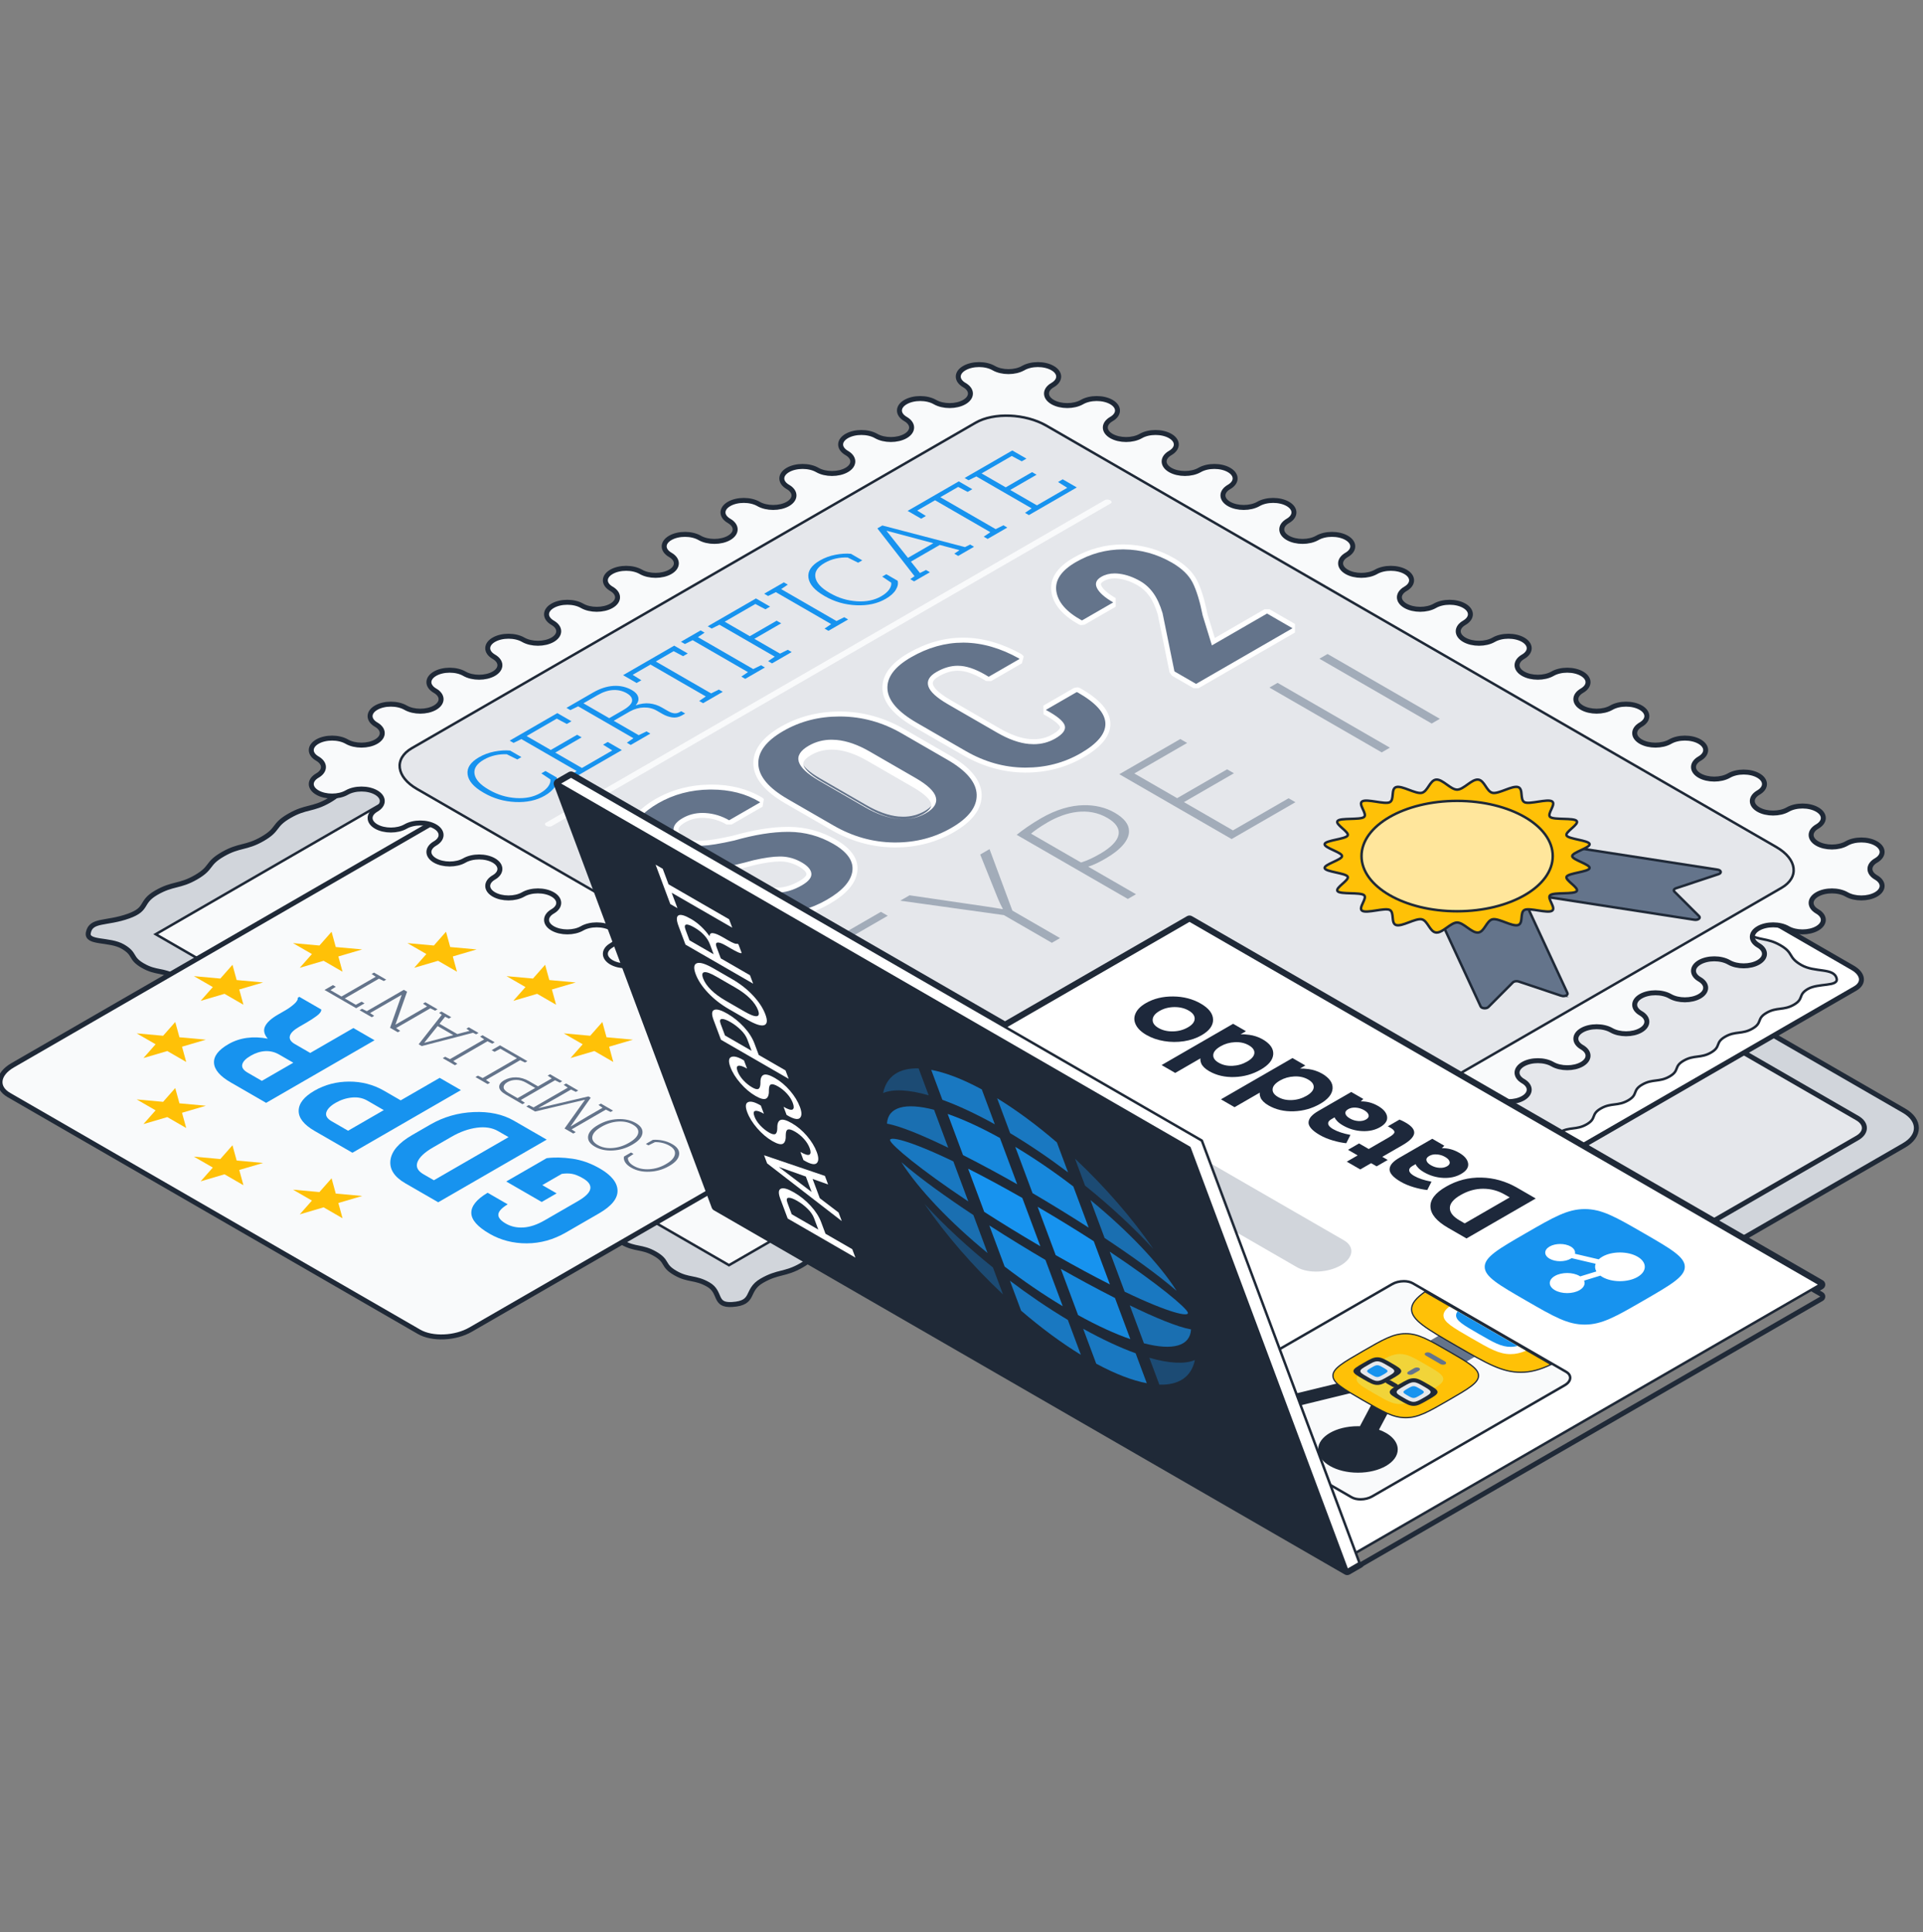 <svg width="200" height="201" viewBox="0 0 200 201" fill="none" xmlns="http://www.w3.org/2000/svg">
<rect x="0" y="0" width="200" height="201" fill="#808080" stroke="none"/>
<g clip-path="url(#clip0_1571_47202)">
<path d="M151.902 145.767C150.181 146.761 147.365 146.761 145.644 145.767L99.523 119.14C97.802 118.146 97.802 116.52 99.523 115.526L145.643 88.899C147.364 87.905 150.181 87.905 151.902 88.899L198.022 115.527C199.743 116.52 199.743 118.147 198.022 119.14L151.902 145.767Z" fill="#D1D5DB"/>
<path d="M151.902 145.767C150.181 146.761 147.365 146.761 145.644 145.767L99.523 119.14C97.802 118.146 97.802 116.52 99.523 115.526L145.643 88.899C147.364 87.905 150.181 87.905 151.902 88.899L198.022 115.527C199.743 116.52 199.743 118.147 198.022 119.14L151.902 145.767V145.767Z" stroke="#1F2937" stroke-width="0.516" stroke-miterlimit="10"/>
<path d="M104.376 118.365C103.393 117.798 103.393 116.868 104.376 116.301L146.984 91.701C147.968 91.133 149.577 91.133 150.561 91.701L193.169 116.301C194.152 116.869 194.152 117.798 193.169 118.366L150.561 142.965C149.578 143.533 147.968 143.533 146.985 142.965L104.376 118.365Z" fill="#E5E7EB"/>
<path d="M104.376 118.365C103.393 117.798 103.393 116.868 104.376 116.301L146.984 91.701C147.968 91.133 149.577 91.133 150.561 91.701L193.169 116.301C194.152 116.869 194.152 117.798 193.169 118.366L150.561 142.965C149.578 143.533 147.968 143.533 146.985 142.965L104.376 118.365Z" stroke="#1F2937" stroke-width="0.516" stroke-miterlimit="10"/>
<path d="M192.959 102.813L140.524 133.086C139.575 133.633 137.918 133.565 136.823 132.932L68.23 93.33C67.134 92.698 67.015 91.741 67.964 91.193L120.398 60.921C121.347 60.373 123.004 60.441 124.099 61.074L192.693 100.676C193.788 101.309 193.907 102.265 192.959 102.813Z" fill="white" stroke="#1F2937" stroke-width="0.516" stroke-miterlimit="10"/>
<path d="M138.74 131.965C136.744 131.806 137.727 130.664 136.303 129.842C134.878 129.019 134.187 129.418 132.763 128.595C131.338 127.773 132.029 127.375 130.604 126.552C129.179 125.729 128.489 126.128 127.064 125.305C125.639 124.483 126.33 124.084 124.905 123.261C123.48 122.438 122.79 122.837 121.365 122.015C119.94 121.192 120.63 120.793 119.206 119.971C117.78 119.148 117.09 119.546 115.665 118.724C114.24 117.901 114.93 117.502 113.505 116.68C112.081 115.858 111.39 116.256 109.965 115.433C108.539 114.61 109.229 114.211 107.804 113.388C106.378 112.565 105.688 112.964 104.263 112.141C102.837 111.318 103.528 110.919 102.102 110.096C100.677 109.274 99.986 109.672 98.561 108.849C97.135 108.025 97.825 107.627 96.4 106.804C94.975 105.981 94.284 106.38 92.859 105.557C91.433 104.734 92.124 104.335 90.698 103.512C89.273 102.69 88.583 103.088 87.157 102.265C85.732 101.442 86.422 101.044 84.997 100.221C83.572 99.398 82.881 99.797 81.455 98.973C80.029 98.15 80.72 97.751 79.293 96.928C77.867 96.105 77.177 96.504 75.751 95.68C74.325 94.856 75.015 94.458 73.588 93.634C72.162 92.811 70.186 93.379 69.906 92.225C69.696 91.354 71.812 91.764 72.889 91.142C73.966 90.52 73.276 90.121 74.353 89.499C75.43 88.878 76.121 89.276 77.197 88.654C78.275 88.032 77.585 87.634 78.662 87.012C79.739 86.39 80.43 86.788 81.506 86.167C82.584 85.545 81.894 85.146 82.971 84.524C84.048 83.902 84.739 84.3 85.816 83.678C86.893 83.056 86.203 82.658 87.281 82.036C88.359 81.414 89.049 81.812 90.126 81.19C91.203 80.568 90.513 80.17 91.591 79.547C92.669 78.925 93.359 79.323 94.437 78.701C95.514 78.079 94.824 77.68 95.902 77.058C96.98 76.435 97.67 76.834 98.747 76.212C99.825 75.59 99.135 75.192 100.212 74.569C101.289 73.948 101.979 74.346 103.056 73.724C104.133 73.102 103.444 72.703 104.521 72.081C105.599 71.459 106.289 71.858 107.367 71.235C108.445 70.613 107.755 70.214 108.832 69.592C109.909 68.97 110.6 69.369 111.678 68.746C112.756 68.124 112.066 67.725 113.144 67.102C114.222 66.48 114.912 66.879 115.989 66.257C117.068 65.634 116.378 65.236 117.456 64.613C118.535 63.99 119.226 64.388 120.305 63.766C121.383 63.142 120.673 61.92 122.185 62.041C124.18 62.2 123.197 63.342 124.622 64.164C126.046 64.986 126.737 64.588 128.162 65.411C129.587 66.233 128.896 66.632 130.32 67.454C131.746 68.277 132.436 67.878 133.861 68.701C135.285 69.523 134.595 69.922 136.02 70.745C137.444 71.568 138.135 71.169 139.56 71.992C140.985 72.814 140.294 73.213 141.719 74.035C143.144 74.858 143.835 74.46 145.26 75.282C146.685 76.105 145.995 76.504 147.419 77.326C148.845 78.149 149.535 77.751 150.96 78.573C152.386 79.396 151.695 79.795 153.121 80.618C154.546 81.441 155.237 81.043 156.662 81.865C158.087 82.688 157.397 83.087 158.822 83.91C160.248 84.733 160.938 84.334 162.364 85.157C163.79 85.981 163.099 86.379 164.525 87.202C165.95 88.025 166.641 87.627 168.066 88.449C169.491 89.272 168.801 89.671 170.226 90.494C171.652 91.317 172.342 90.918 173.767 91.741C175.193 92.564 174.502 92.962 175.928 93.785C177.353 94.609 178.044 94.21 179.469 95.033C180.895 95.856 180.205 96.255 181.631 97.078C183.057 97.902 183.747 97.502 185.173 98.326C186.599 99.149 185.909 99.548 187.336 100.372C188.763 101.196 190.739 100.627 191.019 101.781C191.229 102.652 189.113 102.243 188.036 102.864C186.958 103.486 187.649 103.885 186.571 104.507C185.494 105.128 184.804 104.73 183.727 105.352C182.65 105.974 183.34 106.372 182.263 106.994C181.185 107.616 180.495 107.218 179.418 107.839C178.341 108.462 179.031 108.86 177.954 109.482C176.876 110.104 176.186 109.706 175.109 110.328C174.032 110.95 174.722 111.348 173.644 111.97C172.566 112.592 171.876 112.194 170.799 112.816C169.722 113.438 170.412 113.836 169.334 114.459C168.256 115.081 167.566 114.683 166.488 115.305C165.41 115.927 166.101 116.326 165.023 116.948C163.945 117.57 163.255 117.172 162.177 117.794C161.099 118.416 161.79 118.814 160.712 119.437C159.635 120.059 158.945 119.66 157.868 120.282C156.791 120.904 157.481 121.303 156.404 121.925C155.326 122.547 154.636 122.148 153.558 122.771C152.48 123.393 153.17 123.792 152.093 124.414C151.015 125.036 150.325 124.638 149.247 125.26C148.169 125.883 148.859 126.281 147.781 126.904C146.703 127.526 146.013 127.127 144.935 127.749C143.858 128.371 144.547 128.77 143.469 129.393C142.389 130.016 141.301 129.536 140.542 130.3C139.613 131.235 140.252 132.086 138.74 131.965V131.965Z" fill="#E5E7EB" stroke="#1F2937" stroke-width="0.258" stroke-miterlimit="10"/>
<path d="M9.185 97.022C8.967 98.144 11.381 97.656 12.764 98.455C14.148 99.254 13.472 99.643 14.856 100.443C16.24 101.241 16.915 100.851 18.299 101.65C19.682 102.448 19.007 102.839 20.391 103.638C21.775 104.436 22.45 104.046 23.834 104.845C25.218 105.644 24.542 106.034 25.926 106.833C27.31 107.632 27.985 107.242 29.369 108.041C30.753 108.84 30.077 109.23 31.462 110.029C32.846 110.829 33.522 110.438 34.905 111.237C36.289 112.037 35.614 112.427 36.998 113.226C38.383 114.025 39.058 113.635 40.442 114.434C41.826 115.234 41.151 115.624 42.535 116.423C43.919 117.222 44.595 116.832 45.979 117.631C47.364 118.431 46.688 118.821 48.073 119.62C49.457 120.42 50.133 120.029 51.517 120.828C52.902 121.628 52.226 122.018 53.611 122.817C54.995 123.616 55.67 123.226 57.055 124.025C58.439 124.825 57.763 125.215 59.148 126.014C60.532 126.813 61.208 126.423 62.592 127.222C63.977 128.022 63.301 128.412 64.685 129.211C66.07 130.011 66.746 129.621 68.131 130.42C69.516 131.22 68.84 131.61 70.225 132.409C71.61 133.209 72.286 132.819 73.672 133.62C75.057 134.42 74.21 135.813 76.157 135.689C78.589 135.533 77.497 134.22 79.227 133.222C80.957 132.223 81.633 132.613 83.363 131.614C85.093 130.615 84.418 130.225 86.148 129.226C87.878 128.227 88.554 128.617 90.284 127.618C92.013 126.62 91.337 126.23 93.067 125.231C94.796 124.232 95.472 124.623 97.201 123.624C98.931 122.626 98.256 122.236 99.985 121.237C101.715 120.238 102.391 120.628 104.121 119.629C105.851 118.631 105.175 118.241 106.905 117.242C108.634 116.243 109.31 116.633 111.041 115.634C112.771 114.635 112.095 114.245 113.826 113.246C115.556 112.247 116.231 112.637 117.962 111.639C119.692 110.64 119.016 110.249 120.746 109.25C122.477 108.252 123.152 108.641 124.883 107.642C126.614 106.643 125.938 106.253 127.668 105.254C129.399 104.255 130.074 104.645 131.805 103.646C133.535 102.647 132.859 102.257 134.59 101.257C136.32 100.258 136.996 100.649 138.726 99.65C140.456 98.651 139.781 98.26 141.511 97.262C143.241 96.263 143.917 96.652 145.648 95.653C147.379 94.654 146.704 94.264 148.435 93.264C150.165 92.265 150.841 92.655 152.572 91.656C154.304 90.656 153.628 90.266 155.36 89.267C157.092 88.267 159.364 88.898 159.636 87.493C159.854 86.37 157.44 86.858 156.057 86.059C154.673 85.26 155.348 84.871 153.964 84.071C152.58 83.272 151.906 83.663 150.522 82.865C149.139 82.066 149.814 81.675 148.43 80.876C147.046 80.078 146.371 80.468 144.987 79.669C143.603 78.87 144.279 78.48 142.895 77.681C141.511 76.882 140.836 77.272 139.452 76.473C138.068 75.674 138.743 75.284 137.359 74.484C135.975 73.685 135.299 74.076 133.916 73.277C132.532 72.478 133.207 72.087 131.823 71.288C130.438 70.489 129.763 70.879 128.379 70.08C126.995 69.28 127.67 68.89 126.286 68.091C124.902 67.292 124.226 67.682 122.842 66.883C121.457 66.083 122.133 65.693 120.748 64.894C119.364 64.095 118.688 64.485 117.303 63.686C115.919 62.886 116.595 62.496 115.21 61.697C113.826 60.898 113.15 61.288 111.766 60.489C110.382 59.689 111.058 59.299 109.673 58.5C108.289 57.701 107.613 58.091 106.229 57.292C104.844 56.492 105.52 56.102 104.136 55.303C102.751 54.503 102.075 54.893 100.69 54.093C99.305 53.294 99.981 52.904 98.596 52.105C97.21 51.304 96.535 51.695 95.149 50.895C93.763 50.094 94.611 48.701 92.663 48.825C90.231 48.981 91.324 50.294 89.594 51.292C87.864 52.291 87.188 51.901 85.458 52.9C83.728 53.899 84.403 54.289 82.673 55.288C80.943 56.287 80.267 55.897 78.537 56.896C76.807 57.895 77.484 58.284 75.754 59.283C74.024 60.282 73.349 59.891 71.619 60.89C69.89 61.888 70.565 62.278 68.836 63.277C67.106 64.276 66.43 63.886 64.7 64.885C62.97 65.883 63.646 66.273 61.916 67.272C60.187 68.271 59.511 67.881 57.78 68.88C56.05 69.879 56.726 70.269 54.995 71.268C53.265 72.267 52.59 71.877 50.859 72.876C49.129 73.874 49.805 74.265 48.075 75.263C46.344 76.262 45.669 75.873 43.938 76.872C42.207 77.871 42.883 78.261 41.153 79.26C39.422 80.259 38.746 79.869 37.016 80.868C35.286 81.867 35.961 82.257 34.23 83.257C32.501 84.256 31.825 83.865 30.095 84.864C28.365 85.863 29.04 86.254 27.31 87.252C25.579 88.251 24.904 87.862 23.173 88.861C21.442 89.859 22.117 90.25 20.386 91.25C18.656 92.249 17.98 91.859 16.249 92.858C14.517 93.858 15.455 94.539 13.376 95.287C11.04 96.126 9.457 95.616 9.185 97.022Z" fill="#D1D5DB" stroke="#1F2937" stroke-width="0.516" stroke-miterlimit="10"/>
<path d="M152.557 87.297L75.819 131.601L16.194 97.176L92.931 52.872L152.557 87.297Z" fill="#F9FAFB" stroke="#1F2937" stroke-width="0.258" stroke-miterlimit="10"/>
<path d="M104.172 106.415L48.934 138.307C47.35 139.222 44.954 139.321 43.582 138.529L0.926 113.901C-0.446 113.109 -0.274 111.726 1.31 110.811L56.548 78.919C58.132 78.005 60.528 77.906 61.9 78.697L104.556 103.325C105.928 104.117 105.756 105.5 104.172 106.415Z" fill="#F9FAFB" stroke="#1F2937" stroke-width="0.516" stroke-miterlimit="10"/>
<path d="M56.852 120.47C57.642 120.366 58.527 120.383 59.507 120.522C60.486 120.661 61.443 121 62.378 121.54C63.587 122.238 64.204 123.002 64.227 123.833C64.25 124.664 63.608 125.457 62.301 126.212L58.86 128.199C57.563 128.948 56.205 129.324 54.786 129.329C53.367 129.334 52.077 129 50.914 128.329C49.664 127.606 49.032 126.888 49.019 126.174C49.005 125.46 49.555 124.767 50.67 124.093L50.732 124.075L52.802 125.269C52.18 125.646 51.856 125.996 51.83 126.318C51.803 126.641 52.064 126.961 52.612 127.276C53.15 127.587 53.761 127.72 54.446 127.677C55.131 127.633 55.861 127.387 56.637 126.939L60.098 124.942C60.889 124.485 61.321 124.058 61.394 123.661C61.467 123.264 61.209 122.895 60.619 122.555C60.18 122.302 59.796 122.149 59.468 122.096C59.141 122.043 58.793 122.046 58.425 122.103L56.402 123.271L57.891 124.13L56.34 125.025L52.651 122.895L56.853 120.47H56.852Z" fill="#1793EF"/>
<path d="M56.86 118.541L45.575 125.057L42.164 123.088C41.007 122.42 40.489 121.615 40.61 120.674C40.731 119.733 41.482 118.864 42.862 118.067L44.761 116.97C46.141 116.174 47.645 115.741 49.272 115.673C50.899 115.604 52.293 115.904 53.45 116.572L56.86 118.541ZM45.125 122.766L52.892 118.282L51.815 117.66C51.2 117.304 50.458 117.185 49.589 117.302C48.72 117.419 47.844 117.732 46.959 118.243L45.042 119.349C44.163 119.857 43.624 120.361 43.424 120.861C43.225 121.361 43.433 121.788 44.047 122.144L45.124 122.766H45.125Z" fill="#1793EF"/>
<path d="M41.675 114.455L45.729 112.115L47.938 113.39L36.653 119.906L32.73 117.642C31.604 116.992 31.048 116.286 31.063 115.526C31.078 114.766 31.625 114.074 32.703 113.451C33.788 112.826 34.988 112.51 36.305 112.504C37.623 112.498 38.841 112.819 39.963 113.467L41.675 114.456L41.675 114.455ZM39.916 115.471L38.203 114.482C37.733 114.211 37.2 114.103 36.605 114.161C36.01 114.218 35.446 114.4 34.912 114.708C34.374 115.019 34.05 115.348 33.941 115.694C33.832 116.041 34.015 116.351 34.489 116.626L36.202 117.615L39.915 115.471H39.916Z" fill="#1793EF"/>
<path d="M32.265 109.524L36.753 106.933L38.955 108.204L27.677 114.715L23.995 112.589C22.884 111.948 22.306 111.275 22.259 110.571C22.212 109.867 22.711 109.213 23.754 108.611C24.344 108.271 24.983 108.054 25.673 107.96C26.363 107.866 27.088 107.892 27.847 108.038C27.465 107.59 27.373 107.161 27.572 106.751C27.772 106.341 28.212 105.939 28.894 105.545L29.692 105.084C30.002 104.905 30.299 104.693 30.58 104.447C30.862 104.201 30.992 103.979 30.972 103.782L31.134 103.688L33.413 105.004C33.428 105.204 33.274 105.425 32.948 105.667C32.623 105.908 32.266 106.141 31.878 106.365L31.111 106.808C30.548 107.133 30.226 107.451 30.146 107.763C30.066 108.075 30.241 108.355 30.67 108.602L32.266 109.524H32.265ZM30.506 110.54L29.033 109.69C28.584 109.43 28.106 109.312 27.6 109.336C27.093 109.36 26.587 109.518 26.081 109.81C25.564 110.109 25.27 110.413 25.197 110.723C25.124 111.033 25.311 111.317 25.755 111.573L27.235 112.428L30.506 110.54Z" fill="#1793EF"/>
<path d="M65.628 119.878L65.892 120.03L65.312 120.421C65.292 120.559 65.329 120.703 65.425 120.851C65.521 120.999 65.684 121.14 65.915 121.273C66.377 121.54 66.912 121.655 67.521 121.619C68.129 121.582 68.699 121.41 69.231 121.103L69.291 121.068C69.823 120.761 70.123 120.432 70.191 120.081C70.259 119.73 70.073 119.428 69.634 119.175C69.401 119.041 69.149 118.942 68.877 118.879C68.606 118.816 68.351 118.791 68.114 118.803L67.439 119.137L67.174 118.985L67.901 118.565C68.208 118.537 68.544 118.56 68.911 118.633C69.277 118.707 69.614 118.833 69.92 119.01C70.45 119.316 70.687 119.679 70.632 120.101C70.576 120.522 70.241 120.911 69.628 121.265L69.574 121.296C68.959 121.651 68.287 121.845 67.558 121.877C66.829 121.91 66.193 121.77 65.65 121.456C65.343 121.279 65.129 121.086 65.008 120.877C64.887 120.668 64.851 120.476 64.9 120.299L65.627 119.879L65.628 119.878Z" fill="#64748B"/>
<path d="M62.238 116.995C62.858 116.637 63.529 116.441 64.249 116.407C64.97 116.374 65.595 116.511 66.125 116.816C66.648 117.118 66.877 117.476 66.814 117.89C66.751 118.304 66.409 118.689 65.79 119.046L65.737 119.077C65.118 119.435 64.45 119.632 63.733 119.67C63.016 119.708 62.397 119.576 61.874 119.274C61.345 118.968 61.108 118.606 61.167 118.188C61.225 117.771 61.565 117.384 62.184 117.026L62.238 116.995V116.995ZM62.519 117.227C61.983 117.536 61.68 117.862 61.61 118.204C61.54 118.546 61.728 118.846 62.172 119.102C62.61 119.355 63.121 119.459 63.707 119.414C64.294 119.37 64.854 119.194 65.39 118.884L65.45 118.85C65.989 118.538 66.297 118.213 66.373 117.874C66.448 117.535 66.268 117.24 65.83 116.987C65.382 116.728 64.862 116.619 64.273 116.661C63.685 116.702 63.12 116.879 62.578 117.192L62.519 117.227Z" fill="#64748B"/>
<path d="M56.015 115.246L56.026 115.259L61.203 114.044L61.438 114.18L59.349 117.158L59.368 117.166L61.132 116.112L62.671 115.224L62.245 114.935L62.494 114.791L63.758 115.52L63.508 115.665L63.009 115.419L59.45 117.473L59.876 117.762L59.623 117.908L59.161 117.641L58.715 117.383L60.836 114.404L60.819 114.394L55.653 115.616L54.741 115.089L54.994 114.943L55.494 115.189L59.052 113.135L58.626 112.846L58.876 112.701L60.14 113.431L59.89 113.575L59.39 113.33L57.852 114.218L56.014 115.246H56.015Z" fill="#64748B"/>
<path d="M52.595 113.849C52.162 113.599 51.937 113.341 51.919 113.077C51.902 112.812 52.075 112.575 52.439 112.365C52.806 112.153 53.218 112.052 53.676 112.062C54.133 112.073 54.578 112.203 55.012 112.454L55.955 112.998L57.386 112.171L56.96 111.883L57.209 111.738L58.473 112.468L58.223 112.612L57.724 112.366L54.165 114.421L54.591 114.71L54.338 114.856L53.876 114.588L52.595 113.849ZM55.665 113.166L54.722 112.621C54.382 112.425 54.039 112.327 53.694 112.328C53.35 112.329 53.045 112.405 52.782 112.557C52.517 112.71 52.383 112.887 52.378 113.086C52.373 113.285 52.542 113.484 52.885 113.682L53.827 114.226L55.665 113.166Z" fill="#64748B"/>
<path d="M54.851 110.376L54.601 110.521L54.101 110.275L50.543 112.33L50.968 112.618L50.716 112.764L50.253 112.497L49.913 112.3L49.45 112.033L49.703 111.887L50.203 112.133L53.761 110.078L52.043 109.086L51.435 109.408L51.134 109.234L52.004 108.732L54.852 110.377L54.851 110.376Z" fill="#64748B"/>
<path d="M47.566 110.654L47.314 110.8L46.047 110.068L46.3 109.922L46.8 110.168L50.358 108.113L49.932 107.825L50.182 107.68L51.448 108.412L51.199 108.556L50.699 108.31L47.14 110.365L47.566 110.654Z" fill="#64748B"/>
<path d="M49.519 107.588L49.193 107.426L43.863 108.808L43.542 108.623L45.95 105.553L45.663 105.361L45.913 105.217L46.933 105.805L46.683 105.95L46.294 105.758L45.709 106.489L47.566 107.561L48.835 107.225L48.503 107.001L48.752 106.856L49.769 107.443L49.519 107.588ZM47.148 107.671L45.515 106.729L44.132 108.455L44.149 108.465L47.148 107.671Z" fill="#64748B"/>
<path d="M37.402 105.077L37.655 104.931L38.154 105.177L41.999 102.958L42.337 103.153L41.131 106.561L41.15 106.57L44.416 104.684L43.99 104.396L44.24 104.251L45.507 104.983L45.257 105.127L44.757 104.882L41.198 106.936L41.624 107.225L41.372 107.371L40.909 107.103L40.568 106.907L41.769 103.501L41.75 103.493L38.492 105.374L38.917 105.662L38.665 105.808L37.864 105.346L37.401 105.078L37.402 105.077Z" fill="#64748B"/>
<path d="M33.753 102.97L34.625 102.467L34.925 102.641L34.369 102.992L35.516 103.654L39.075 101.6L38.649 101.311L38.899 101.167L40.166 101.898L39.916 102.043L39.415 101.797L35.857 103.852L37.005 104.514L37.61 104.191L37.913 104.366L37.042 104.87L33.753 102.971L33.753 102.97Z" fill="#64748B"/>
<path d="M20.869 122.877L23.35 122.147L25.319 123.284L24.883 121.696L27.364 120.967L24.614 120.715L24.178 119.127L22.914 120.56L20.164 120.309L22.133 121.445L20.869 122.877Z" fill="#FFC107"/>
<path d="M54.65 102.671L53.386 104.104L55.867 103.374L57.836 104.51L57.4 102.923L59.881 102.193L57.131 101.942L56.695 100.354L55.432 101.786L52.682 101.535L54.65 102.671Z" fill="#FFC107"/>
<path d="M31.176 126.313L33.657 125.583L35.626 126.72L35.191 125.132L37.671 124.402L34.921 124.151L34.486 122.563L33.222 123.995L30.472 123.744L32.441 124.881L31.176 126.313Z" fill="#FFC107"/>
<path d="M60.601 108.622L59.337 110.055L61.818 109.325L63.786 110.462L63.351 108.874L65.832 108.144L63.082 107.893L62.646 106.305L61.382 107.737L58.632 107.486L60.601 108.622Z" fill="#FFC107"/>
<path d="M20.165 101.535L22.133 102.672L20.87 104.104L23.35 103.374L25.319 104.51L24.883 102.923L27.364 102.193L24.614 101.942L24.179 100.354L22.915 101.786L20.165 101.535Z" fill="#FFC107"/>
<path d="M14.918 116.926L17.399 116.196L19.368 117.333L18.932 115.746L21.413 115.016L18.663 114.764L18.227 113.176L16.964 114.609L14.214 114.358L16.182 115.494L14.918 116.926Z" fill="#FFC107"/>
<path d="M18.932 108.874L21.413 108.144L18.663 107.893L18.227 106.305L16.964 107.737L14.214 107.486L16.182 108.622L14.918 110.055L17.399 109.325L19.368 110.462L18.932 108.874Z" fill="#FFC107"/>
<path d="M32.441 99.236L31.176 100.668L33.657 99.938L35.626 101.075L35.191 99.487L37.672 98.757L34.922 98.506L34.486 96.918L33.222 98.35L30.472 98.099L32.441 99.236Z" fill="#FFC107"/>
<path d="M44.343 99.236L43.079 100.668L45.56 99.938L47.528 101.075L47.093 99.487L49.573 98.757L46.823 98.506L46.388 96.918L45.124 98.35L42.374 98.099L44.343 99.236Z" fill="#FFC107"/>
<path d="M33.007 78.907C32.162 78.419 32.162 77.629 33.007 77.141C33.851 76.653 35.221 76.653 36.065 77.141C36.91 77.629 38.279 77.629 39.124 77.141C39.968 76.653 39.968 75.863 39.124 75.375C38.279 74.887 38.279 74.097 39.124 73.609C39.968 73.121 41.338 73.121 42.182 73.609C43.027 74.097 44.397 74.097 45.241 73.609C46.086 73.121 46.086 72.331 45.241 71.843C44.397 71.355 44.397 70.565 45.241 70.077C46.086 69.589 47.455 69.589 48.3 70.077C49.144 70.565 50.514 70.565 51.358 70.077C52.203 69.589 52.203 68.799 51.358 68.311C50.514 67.823 50.514 67.033 51.358 66.545C52.203 66.057 53.572 66.057 54.417 66.545C55.262 67.033 56.631 67.033 57.476 66.545C58.32 66.057 58.32 65.267 57.476 64.779C56.631 64.291 56.631 63.501 57.476 63.013C58.32 62.525 59.69 62.525 60.534 63.013C61.379 63.501 62.748 63.501 63.593 63.013C64.438 62.525 64.438 61.735 63.593 61.247C62.748 60.759 62.748 59.969 63.593 59.481C64.438 58.993 65.807 58.993 66.652 59.481C67.496 59.969 68.866 59.969 69.71 59.481C70.555 58.993 70.555 58.203 69.71 57.715C68.866 57.227 68.866 56.437 69.71 55.949C70.555 55.461 71.924 55.461 72.769 55.949C73.614 56.437 74.983 56.437 75.828 55.949C76.672 55.461 76.672 54.671 75.828 54.183C74.983 53.695 74.983 52.905 75.828 52.417C76.672 51.929 78.042 51.929 78.886 52.417C79.731 52.905 81.1 52.905 81.945 52.417C82.789 51.929 82.789 51.139 81.945 50.651C81.1 50.163 81.1 49.373 81.945 48.885C82.789 48.397 84.159 48.397 85.004 48.885C85.848 49.373 87.218 49.373 88.062 48.885C88.907 48.397 88.907 47.606 88.062 47.119C87.218 46.631 87.218 45.84 88.062 45.353C88.907 44.865 90.276 44.865 91.121 45.353C91.965 45.84 93.335 45.84 94.18 45.353C95.024 44.865 95.024 44.075 94.18 43.587C93.335 43.099 93.335 42.309 94.18 41.821C95.024 41.333 96.394 41.333 97.238 41.821C98.083 42.309 99.452 42.309 100.297 41.821C101.141 41.333 101.141 40.542 100.297 40.055C99.452 39.567 99.452 38.776 100.297 38.289C101.141 37.801 102.511 37.801 103.355 38.289C104.2 38.776 105.57 38.776 106.414 38.289H106.415C107.259 37.801 108.629 37.801 109.473 38.289C110.318 38.776 110.318 39.567 109.473 40.055C108.629 40.542 108.629 41.333 109.473 41.821C110.318 42.309 111.687 42.309 112.532 41.821C113.376 41.333 114.746 41.333 115.591 41.821C116.435 42.309 116.435 43.099 115.591 43.587C114.746 44.075 114.746 44.865 115.591 45.353C116.435 45.84 117.805 45.84 118.649 45.353C119.494 44.865 120.863 44.865 121.708 45.353C122.552 45.84 122.552 46.631 121.708 47.119C120.863 47.606 120.863 48.397 121.708 48.885C122.552 49.373 123.922 49.373 124.767 48.885C125.611 48.397 126.981 48.397 127.825 48.885C128.67 49.373 128.67 50.163 127.825 50.651C126.981 51.139 126.981 51.929 127.825 52.417C128.67 52.905 130.039 52.905 130.884 52.417C131.728 51.929 133.098 51.929 133.942 52.417C134.787 52.905 134.787 53.695 133.942 54.183C133.098 54.671 133.098 55.461 133.942 55.949C134.787 56.437 136.157 56.437 137.001 55.949C137.846 55.461 139.215 55.461 140.06 55.949C140.904 56.437 140.904 57.227 140.06 57.715C139.215 58.203 139.215 58.993 140.06 59.481C140.904 59.969 142.274 59.969 143.118 59.481C143.963 58.993 145.333 58.993 146.177 59.481C147.022 59.969 147.022 60.759 146.177 61.247C145.333 61.735 145.333 62.525 146.177 63.013C147.022 63.501 148.391 63.501 149.236 63.013C150.08 62.525 151.45 62.525 152.294 63.013C153.139 63.501 153.139 64.291 152.294 64.779C151.45 65.267 151.45 66.057 152.294 66.545C153.139 67.033 154.508 67.033 155.353 66.545C156.198 66.057 157.567 66.057 158.412 66.545C159.256 67.033 159.256 67.823 158.412 68.311C157.567 68.799 157.567 69.589 158.412 70.077C159.256 70.565 160.626 70.565 161.47 70.077C162.315 69.589 163.684 69.589 164.529 70.077C165.374 70.565 165.374 71.355 164.529 71.843C163.684 72.331 163.684 73.121 164.529 73.609C165.374 74.097 166.743 74.097 167.588 73.609C168.432 73.121 169.802 73.121 170.646 73.609C171.491 74.097 171.491 74.887 170.646 75.375C169.802 75.863 169.802 76.653 170.646 77.141C171.491 77.629 172.86 77.629 173.705 77.141C174.55 76.653 175.919 76.653 176.764 77.141C177.608 77.629 177.608 78.419 176.764 78.907C175.919 79.395 175.919 80.185 176.764 80.673C177.608 81.161 178.978 81.161 179.822 80.673C180.667 80.185 182.036 80.185 182.881 80.673C183.725 81.161 183.725 81.951 182.881 82.439C182.036 82.927 182.036 83.717 182.881 84.205C183.725 84.693 185.095 84.693 185.94 84.205C186.784 83.717 188.154 83.717 188.998 84.205C189.843 84.693 189.843 85.483 188.998 85.971C188.154 86.459 188.154 87.249 188.998 87.737C189.843 88.225 191.212 88.225 192.057 87.737C192.901 87.249 194.271 87.249 195.116 87.737C195.96 88.225 195.96 89.015 195.116 89.503C194.271 89.991 194.271 90.781 195.116 91.269C195.96 91.757 195.96 92.547 195.116 93.035C194.271 93.523 192.901 93.523 192.057 93.035C191.212 92.547 189.843 92.547 188.998 93.035C188.154 93.523 188.154 94.313 188.998 94.801C189.843 95.289 189.843 96.079 188.998 96.567C188.154 97.055 186.784 97.055 185.94 96.567C185.095 96.079 183.725 96.079 182.881 96.567C182.036 97.055 182.036 97.845 182.881 98.333C183.725 98.821 183.725 99.611 182.881 100.099C182.036 100.587 180.667 100.587 179.822 100.099C178.978 99.611 177.608 99.611 176.764 100.099C175.919 100.587 175.919 101.377 176.764 101.865C177.608 102.353 177.608 103.143 176.764 103.631C175.919 104.119 174.55 104.119 173.705 103.631C172.86 103.143 171.491 103.143 170.646 103.631C169.802 104.119 169.802 104.909 170.646 105.397C171.491 105.885 171.491 106.675 170.646 107.163C169.802 107.651 168.432 107.651 167.588 107.163C166.743 106.675 165.374 106.675 164.529 107.163C163.684 107.651 163.684 108.441 164.529 108.929C165.374 109.417 165.374 110.207 164.529 110.695C163.684 111.183 162.315 111.183 161.47 110.695C160.626 110.207 159.256 110.207 158.412 110.695C157.567 111.183 157.567 111.973 158.412 112.461C159.256 112.949 159.256 113.739 158.412 114.227C157.567 114.715 156.198 114.715 155.353 114.227C154.508 113.739 153.139 113.739 152.294 114.227C151.45 114.715 151.45 115.506 152.294 115.993C153.139 116.481 153.139 117.272 152.294 117.759C151.45 118.247 150.08 118.247 149.236 117.759C148.391 117.272 147.022 117.272 146.177 117.759C145.333 118.247 145.333 119.038 146.177 119.525C147.022 120.013 147.022 120.804 146.177 121.291C145.333 121.779 143.963 121.779 143.118 121.291C142.274 120.804 140.904 120.804 140.06 121.291C139.215 121.779 139.215 122.57 140.06 123.057C140.904 123.545 140.904 124.336 140.06 124.823C139.215 125.311 137.846 125.311 137.001 124.823C136.157 124.336 134.787 124.336 133.942 124.823C133.098 125.311 133.098 126.102 133.942 126.589C134.787 127.077 134.787 127.868 133.942 128.355C133.098 128.843 131.728 128.843 130.884 128.355C130.039 127.868 128.67 127.868 127.825 128.355C126.981 128.843 126.981 129.634 127.825 130.121C128.67 130.609 128.67 131.4 127.825 131.887C126.981 132.375 125.611 132.375 124.767 131.887C123.922 131.4 122.552 131.4 121.708 131.887C120.863 132.375 119.494 132.375 118.649 131.887C117.805 131.4 117.805 130.609 118.649 130.121C119.494 129.634 119.494 128.843 118.649 128.355C117.805 127.868 116.435 127.868 115.591 128.355C114.746 128.843 113.376 128.843 112.532 128.355C111.687 127.868 111.687 127.077 112.532 126.589C113.376 126.102 113.376 125.311 112.532 124.823C111.687 124.336 110.318 124.336 109.473 124.823C108.629 125.311 107.259 125.311 106.415 124.823C105.57 124.336 105.57 123.545 106.415 123.057C107.259 122.57 107.259 121.779 106.415 121.291C105.57 120.804 104.201 120.804 103.356 121.291C102.511 121.779 101.142 121.779 100.297 121.291C99.453 120.804 99.453 120.013 100.297 119.525C101.142 119.038 101.142 118.247 100.297 117.759C99.453 117.272 98.083 117.272 97.239 117.759C96.394 118.247 95.025 118.247 94.18 117.759C93.335 117.272 93.335 116.481 94.18 115.993C95.025 115.506 95.025 114.715 94.18 114.227C93.335 113.739 91.966 113.739 91.121 114.227C90.277 114.715 88.907 114.715 88.063 114.227C87.218 113.739 87.218 112.949 88.063 112.461C88.907 111.973 88.907 111.183 88.063 110.695C87.218 110.207 85.849 110.207 85.004 110.695C84.159 111.183 82.79 111.183 81.945 110.695C81.101 110.207 81.101 109.417 81.945 108.929C82.79 108.441 82.79 107.651 81.945 107.163C81.101 106.675 79.731 106.675 78.887 107.163C78.042 107.651 76.673 107.651 75.828 107.163C74.984 106.675 74.984 105.885 75.828 105.397C76.673 104.909 76.673 104.119 75.828 103.631C74.984 103.143 73.614 103.143 72.769 103.631C71.925 104.119 70.555 104.119 69.711 103.631C68.866 103.143 68.866 102.353 69.711 101.865C70.555 101.377 70.555 100.587 69.711 100.099C68.866 99.611 67.497 99.611 66.652 100.099C65.808 100.587 64.438 100.587 63.593 100.099C62.749 99.611 62.749 98.821 63.593 98.333C64.438 97.845 64.438 97.055 63.593 96.567C62.749 96.079 61.379 96.079 60.535 96.567C59.69 97.055 58.321 97.055 57.476 96.567C56.632 96.079 56.632 95.289 57.476 94.801C58.321 94.313 58.321 93.523 57.476 93.035C56.632 92.547 55.262 92.547 54.417 93.035C53.573 93.523 52.203 93.523 51.359 93.035C50.514 92.547 50.514 91.757 51.359 91.269C52.203 90.781 52.203 89.991 51.359 89.503C50.514 89.015 49.145 89.015 48.3 89.503C47.456 89.991 46.086 89.991 45.242 89.503C44.397 89.015 44.397 88.225 45.242 87.737C46.086 87.249 46.086 86.459 45.242 85.971C44.397 85.483 43.028 85.483 42.183 85.971C41.338 86.459 39.969 86.459 39.124 85.971C38.28 85.483 38.28 84.693 39.124 84.205C39.969 83.717 39.969 82.927 39.124 82.439C38.28 81.951 36.91 81.951 36.066 82.439C35.221 82.927 33.852 82.927 33.007 82.439C32.162 81.951 32.162 81.161 33.007 80.673C33.852 80.185 33.852 79.395 33.007 78.907H33.007Z" fill="#F9FAFB" stroke="#1F2937" stroke-width="0.516" stroke-miterlimit="10"/>
<path d="M119.291 125.901L43.368 82.066C41.19 80.809 40.954 78.907 42.84 77.819L101.469 43.97C103.354 42.881 106.648 43.018 108.825 44.275L184.749 88.109C186.926 89.366 187.162 91.268 185.277 92.356L126.648 126.206C124.762 127.295 121.468 127.158 119.291 125.901Z" fill="#E5E7EB" stroke="#1F2937" stroke-width="0.258" stroke-miterlimit="10"/>
<path d="M79.624 95.487C77.747 95.487 76.008 95.011 74.451 94.072L74.39 94.021L74.343 93.967L74.409 93.574L77.639 91.71H77.898C78.903 92.29 79.845 92.589 80.698 92.598H80.699C81.578 92.598 82.425 92.353 83.26 91.871C83.674 91.632 84.16 91.269 84.129 90.894C84.101 90.575 83.805 90.25 83.248 89.928C82.627 89.57 81.968 89.377 81.287 89.354C81.231 89.352 81.174 89.351 81.116 89.351C80.432 89.351 79.521 89.48 78.409 89.735C76.034 90.398 73.973 90.766 72.298 90.825C72.183 90.829 72.069 90.831 71.956 90.831C70.381 90.831 68.9 90.437 67.553 89.66C66.069 88.802 65.4 87.756 65.567 86.55C65.729 85.374 66.653 84.293 68.311 83.336C69.959 82.385 71.82 81.891 73.842 81.871H73.977C75.946 81.87 77.682 82.314 79.138 83.19L79.199 83.242L79.246 83.296L79.18 83.689L75.962 85.546H75.704C74.965 85.12 74.171 84.878 73.345 84.827C73.249 84.821 73.154 84.818 73.06 84.818C72.357 84.818 71.705 84.988 71.123 85.324C70.558 85.651 70.284 85.986 70.308 86.322C70.332 86.673 70.61 87.005 71.135 87.308C71.606 87.58 72.172 87.718 72.816 87.718C72.875 87.718 72.935 87.717 72.996 87.714C73.75 87.686 74.862 87.505 76.301 87.178C78.408 86.576 80.315 86.269 81.955 86.269H82.062C83.748 86.284 85.34 86.716 86.795 87.556C88.357 88.458 89.067 89.502 88.904 90.656C88.745 91.78 87.808 92.844 86.118 93.82C84.474 94.769 82.546 95.321 80.386 95.463C80.129 95.479 79.876 95.488 79.624 95.488L79.624 95.487Z" fill="#64748B"/>
<path d="M73.977 82.127C75.908 82.127 77.583 82.555 79.005 83.41L79.052 83.464L75.834 85.322C75.056 84.873 74.232 84.622 73.361 84.568C73.26 84.562 73.16 84.559 73.061 84.559C72.308 84.559 71.62 84.739 70.994 85.1C70.334 85.481 70.019 85.894 70.05 86.338C70.081 86.783 70.4 87.18 71.006 87.53C71.519 87.826 72.123 87.975 72.816 87.975C72.878 87.975 72.942 87.974 73.006 87.971C73.779 87.942 74.897 87.761 76.358 87.429C78.466 86.827 80.331 86.526 81.955 86.526C81.99 86.526 82.025 86.526 82.06 86.526C83.708 86.54 85.243 86.957 86.666 87.778C88.135 88.627 88.796 89.573 88.648 90.619C88.501 91.665 87.614 92.656 85.99 93.594C84.373 94.528 82.499 95.064 80.37 95.203C80.119 95.22 79.87 95.228 79.625 95.228C77.788 95.228 76.109 94.769 74.586 93.85L74.539 93.797L77.77 91.932C78.819 92.538 79.794 92.846 80.696 92.855C80.712 92.855 80.727 92.855 80.743 92.855C81.63 92.855 82.511 92.601 83.39 92.094C84.09 91.689 84.422 91.283 84.387 90.872C84.352 90.461 84.016 90.072 83.378 89.703C82.718 89.322 82.024 89.119 81.297 89.094C81.239 89.092 81.179 89.091 81.117 89.091C80.411 89.091 79.489 89.221 78.353 89.481C75.974 90.145 73.953 90.507 72.29 90.565C72.179 90.569 72.067 90.571 71.957 90.571C70.42 90.571 68.997 90.192 67.684 89.434C66.293 88.631 65.673 87.68 65.824 86.583C65.975 85.485 66.847 84.477 68.442 83.557C70.058 82.623 71.86 82.146 73.846 82.126C73.89 82.126 73.934 82.126 73.978 82.126M73.978 81.609H73.841C71.774 81.631 69.871 82.136 68.183 83.11C66.453 84.11 65.486 85.254 65.312 86.513C65.129 87.833 65.84 88.967 67.425 89.882C68.811 90.682 70.336 91.087 71.956 91.087C72.073 91.087 72.19 91.085 72.308 91.081C74.003 91.021 76.084 90.651 78.492 89.978C79.561 89.734 80.453 89.607 81.117 89.607C81.172 89.607 81.227 89.608 81.279 89.609C81.917 89.631 82.536 89.813 83.12 90.15C83.586 90.419 83.854 90.691 83.873 90.915C83.885 91.054 83.696 91.32 83.132 91.645C82.337 92.104 81.533 92.337 80.743 92.337H80.701C79.894 92.329 78.994 92.042 78.028 91.484H77.512L74.281 93.349L74.15 94.134L74.197 94.188L74.319 94.291C75.916 95.254 77.701 95.743 79.625 95.743C79.88 95.743 80.142 95.734 80.403 95.717C82.603 95.573 84.57 95.009 86.248 94.04C88.034 93.008 88.987 91.912 89.16 90.689C89.339 89.419 88.587 88.289 86.925 87.329C85.431 86.466 83.796 86.022 82.065 86.007H81.955C80.295 86.007 78.369 86.316 76.23 86.925C74.813 87.247 73.722 87.424 72.987 87.452C72.929 87.454 72.872 87.455 72.816 87.455C72.217 87.455 71.695 87.328 71.264 87.079C70.818 86.822 70.583 86.56 70.565 86.299C70.544 85.999 70.987 85.697 71.253 85.544C71.803 85.226 72.395 85.071 73.061 85.071C73.15 85.071 73.239 85.074 73.33 85.08C74.116 85.128 74.872 85.359 75.576 85.766H76.092L79.31 83.908L79.442 83.122L79.395 83.068L79.272 82.965C77.775 82.064 75.994 81.607 73.978 81.607L73.978 81.609Z" fill="white"/>
<path d="M92.958 87.889C90.732 87.861 88.579 87.256 86.559 86.09L81.802 83.343C79.748 82.158 78.675 80.867 78.612 79.506C78.55 78.135 79.466 76.893 81.335 75.814C83.113 74.788 85.127 74.268 87.321 74.268L87.479 74.269C89.732 74.294 91.895 74.895 93.907 76.057L98.664 78.804C100.727 79.995 101.794 81.288 101.837 82.647C101.879 84.014 100.949 85.256 99.073 86.339C97.291 87.368 95.291 87.889 93.128 87.889L92.959 87.888L92.958 87.889ZM86.494 77.199C85.677 77.199 84.919 77.398 84.241 77.789C83.111 78.441 83.271 78.98 83.324 79.157C83.484 79.695 84.153 80.308 85.312 80.977L90.107 83.745C91.301 84.434 92.421 84.832 93.438 84.928C93.607 84.944 93.772 84.952 93.936 84.952C94.741 84.952 95.492 84.754 96.168 84.364C97.279 83.722 97.132 83.171 97.082 82.99C96.937 82.446 96.272 81.829 95.107 81.157L90.313 78.389C89.135 77.709 88.017 77.316 86.989 77.222C86.822 77.207 86.657 77.2 86.495 77.2L86.494 77.199Z" fill="#64748B"/>
<path d="M87.32 74.526C87.372 74.526 87.424 74.526 87.476 74.527C89.695 74.552 91.796 75.136 93.778 76.28L98.535 79.027C100.525 80.176 101.539 81.385 101.579 82.656C101.618 83.926 100.739 85.079 98.944 86.116C97.194 87.127 95.256 87.632 93.128 87.632C93.073 87.632 93.017 87.632 92.962 87.631C90.77 87.604 88.679 87.016 86.689 85.867L81.932 83.12C79.949 81.975 78.93 80.767 78.871 79.495C78.813 78.222 79.677 77.07 81.465 76.038C83.211 75.03 85.163 74.526 87.321 74.526M93.936 85.211C94.791 85.211 95.578 85.003 96.297 84.588C97.152 84.094 97.497 83.54 97.332 82.924C97.167 82.308 96.468 81.644 95.237 80.933L90.442 78.165C89.226 77.463 88.083 77.064 87.012 76.966C86.837 76.95 86.664 76.942 86.494 76.942C85.627 76.942 84.833 77.15 84.111 77.567C83.24 78.07 82.896 78.625 83.076 79.231C83.257 79.838 83.959 80.495 85.183 81.202L89.977 83.97C91.209 84.68 92.354 85.086 93.413 85.186C93.59 85.202 93.764 85.211 93.935 85.211M87.32 74.01C85.08 74.01 83.023 74.542 81.206 75.591C79.246 76.722 78.286 78.044 78.354 79.519C78.421 80.973 79.537 82.335 81.673 83.567L86.43 86.314C88.488 87.503 90.683 88.119 92.955 88.147L93.128 88.148C95.336 88.148 97.379 87.615 99.201 86.563C101.166 85.428 102.14 84.109 102.095 82.64C102.05 81.185 100.939 79.819 98.793 78.58L94.036 75.833C91.985 74.65 89.78 74.036 87.481 74.01H87.32L87.32 74.01ZM93.936 85.21C93.781 85.21 93.622 85.202 93.462 85.187C92.483 85.095 91.397 84.708 90.236 84.037L85.441 81.269C83.998 80.436 83.65 79.865 83.571 79.599C83.533 79.47 83.416 79.079 84.37 78.529C85.008 78.16 85.723 77.973 86.494 77.973C86.648 77.973 86.806 77.98 86.965 77.994C87.956 78.085 89.038 78.466 90.183 79.126L94.978 81.894C96.424 82.73 96.761 83.304 96.833 83.572C96.869 83.706 96.978 84.113 96.038 84.655C95.402 85.022 94.695 85.209 93.936 85.209V85.21Z" fill="white"/>
<path d="M106.573 80.103C104.411 80.088 102.299 79.493 100.295 78.335L95.223 75.407C93.186 74.23 92.115 72.975 92.04 71.677C91.964 70.365 92.831 69.178 94.617 68.147C96.41 67.111 98.271 66.586 100.149 66.586L100.282 66.587C102.202 66.612 104.164 67.177 106.112 68.266L106.209 68.361L106.244 68.422L106.15 68.775L102.956 70.62L102.69 70.615C101.66 69.968 100.733 69.601 99.935 69.523C99.826 69.513 99.717 69.507 99.607 69.507C98.929 69.507 98.227 69.714 97.522 70.121C96.682 70.606 96.707 71.033 96.799 71.312C96.913 71.656 97.342 72.236 98.738 73.042L103.838 75.987C104.999 76.657 106.076 77.041 107.041 77.129C107.198 77.144 107.353 77.151 107.504 77.151C108.27 77.151 108.983 76.964 109.623 76.595C110.088 76.326 110.616 75.924 110.487 75.533C110.4 75.27 110.012 74.803 108.65 74.07L108.643 73.62L111.838 71.775L112.016 71.745L112.121 71.765L112.199 71.794C114.182 72.92 115.17 74.038 115.221 75.212C115.273 76.378 114.366 77.508 112.527 78.57C110.766 79.587 108.795 80.103 106.671 80.103H106.572L106.573 80.103Z" fill="#64748B"/>
<path d="M100.148 66.845C100.192 66.845 100.235 66.845 100.279 66.845C102.164 66.87 104.067 67.418 105.986 68.491L106.022 68.551L102.827 70.396C101.758 69.725 100.802 69.348 99.961 69.266C99.843 69.255 99.725 69.249 99.607 69.249C98.88 69.249 98.142 69.465 97.393 69.898C96.647 70.328 96.368 70.827 96.555 71.393C96.742 71.959 97.426 72.583 98.609 73.266L103.709 76.21C104.908 76.902 106.011 77.294 107.018 77.386C107.183 77.401 107.346 77.409 107.506 77.409C108.322 77.409 109.07 77.212 109.753 76.818C110.554 76.356 110.881 75.9 110.732 75.451C110.585 75.003 109.931 74.466 108.773 73.842L111.968 71.998L112.073 72.018C113.954 73.086 114.918 74.154 114.965 75.223C115.012 76.291 114.156 77.332 112.4 78.347C110.67 79.346 108.761 79.845 106.674 79.845C106.641 79.845 106.608 79.845 106.575 79.845C104.45 79.829 102.399 79.252 100.425 78.111L95.352 75.183C93.386 74.048 92.368 72.874 92.298 71.662C92.227 70.451 93.044 69.353 94.746 68.371C96.507 67.354 98.309 66.845 100.148 66.845ZM100.148 66.329C98.225 66.329 96.321 66.865 94.488 67.923C92.611 69.007 91.7 70.275 91.782 71.692C91.864 73.101 92.947 74.39 95.094 75.63L100.167 78.558C102.21 79.738 104.364 80.345 106.572 80.361H106.674C108.843 80.361 110.857 79.834 112.658 78.794C114.614 77.665 115.537 76.489 115.481 75.201C115.426 73.931 114.395 72.743 112.328 71.57L112.172 71.513L112.068 71.492L111.711 71.551L108.516 73.396L108.529 74.297C109.974 75.076 110.206 75.501 110.243 75.613C110.298 75.781 110.005 76.078 109.496 76.371C108.888 76.723 108.237 76.893 107.507 76.893C107.363 76.893 107.215 76.886 107.066 76.873C106.139 76.788 105.096 76.415 103.968 75.763L98.868 72.819C97.472 72.013 97.127 71.478 97.045 71.231C97.001 71.096 96.897 70.78 97.652 70.345C98.318 69.96 98.976 69.766 99.607 69.766C99.709 69.766 99.81 69.77 99.912 69.78C100.668 69.854 101.557 70.208 102.553 70.833L103.085 70.843L106.28 68.998L106.468 68.291L106.432 68.231L106.238 68.04C104.252 66.93 102.249 66.354 100.286 66.329H100.148L100.148 66.329Z" fill="white"/>
<path d="M124.268 71.361L122.018 70.061L121.894 69.889L120.658 63.831C120.415 63.026 120.107 62.352 119.747 61.85C119.392 61.355 118.962 60.959 118.467 60.673C117.775 60.274 117.076 60.026 116.39 59.936C116.23 59.916 116.075 59.905 115.926 59.905C115.457 59.905 115.036 60.011 114.674 60.219C114.145 60.526 114.195 60.808 114.329 61.068C114.552 61.5 115.084 61.961 115.91 62.438V62.885L112.68 64.75L112.49 64.777L112.408 64.757L112.344 64.732C110.707 63.825 109.787 62.748 109.608 61.532C109.425 60.284 110.152 59.178 111.769 58.245C113.326 57.346 115.014 56.89 116.786 56.89H116.892C118.701 56.91 120.423 57.383 122.008 58.299C123.09 58.923 123.851 59.662 124.273 60.496C124.682 61.306 125.041 62.475 125.339 63.972L126.194 66.747L131.65 63.597H131.908L134.555 65.125V65.572L124.527 71.362H124.268V71.361Z" fill="#64748B"/>
<path d="M116.785 57.148C116.819 57.148 116.854 57.148 116.889 57.148C118.661 57.166 120.324 57.623 121.879 58.521C122.921 59.123 123.642 59.819 124.042 60.611C124.442 61.404 124.79 62.541 125.085 64.021L126.042 67.131L131.779 63.819L134.425 65.347L124.397 71.137L122.147 69.837L120.911 63.778C120.652 62.92 120.335 62.228 119.957 61.7C119.579 61.172 119.124 60.754 118.595 60.449C117.871 60.031 117.146 59.774 116.423 59.68C116.251 59.657 116.085 59.646 115.924 59.646C115.408 59.646 114.947 59.763 114.544 59.995C113.999 60.31 113.851 60.706 114.098 61.185C114.346 61.665 114.906 62.156 115.78 62.661L112.55 64.526L112.468 64.506C110.898 63.635 110.03 62.631 109.862 61.493C109.696 60.355 110.373 59.347 111.897 58.467C113.421 57.587 115.05 57.147 116.784 57.147M116.784 56.631C114.967 56.631 113.235 57.098 111.639 58.019C109.921 59.011 109.151 60.205 109.351 61.567C109.542 62.868 110.507 64.008 112.217 64.957L112.345 65.007L112.427 65.027L112.808 64.972L116.038 63.108V62.214C115.063 61.651 114.694 61.215 114.557 60.949C114.479 60.798 114.412 60.667 114.802 60.442C115.128 60.254 115.495 60.162 115.924 60.162C116.061 60.162 116.206 60.172 116.355 60.191C117.007 60.276 117.674 60.513 118.336 60.895C118.799 61.163 119.203 61.534 119.536 61.999C119.875 62.473 120.169 63.114 120.408 63.904L121.64 69.94L121.887 70.284L124.138 71.584H124.654L134.682 65.794V64.9L132.035 63.372H131.519L126.343 66.361L125.585 63.895C125.279 62.367 124.924 61.216 124.501 60.379C124.056 59.499 123.26 58.724 122.135 58.074C120.51 57.136 118.746 56.65 116.892 56.632H116.783L116.784 56.631Z" fill="white"/>
<path d="M87.132 98.258L82.783 100.769L82.072 100.358L91.619 94.846L92.33 95.256L87.981 97.767L98.949 104.1L98.1 104.59L87.131 98.258H87.132Z" fill="#A2ACB9"/>
<path d="M109.397 98.068L104.407 95.187L93.629 93.686L94.599 93.126L100.404 93.976C101.895 94.196 103.02 94.346 104.268 94.566L104.302 94.546C103.938 93.896 103.661 93.156 103.315 92.295L101.946 88.884L102.916 88.324L105.29 94.716L110.246 97.578L109.397 98.068Z" fill="#A2ACB9"/>
<path d="M105.741 86.834C106.365 86.333 107.214 85.723 108.288 85.103C109.848 84.202 111.355 83.772 112.707 83.752C113.851 83.732 114.959 83.972 115.912 84.522C116.935 85.112 117.42 85.753 117.42 86.433C117.454 87.374 116.554 88.394 115.012 89.284C114.405 89.634 113.816 89.954 113.174 90.145L118.148 93.016L117.299 93.506L105.741 86.834ZM112.429 89.715C113.07 89.525 113.746 89.194 114.405 88.814C116.726 87.474 116.969 86.114 115.167 85.073C113.157 83.912 110.87 84.433 108.981 85.523C108.098 86.033 107.509 86.473 107.232 86.713L112.429 89.714V89.715Z" fill="#A2ACB9"/>
<path d="M128.335 80.431L123.137 83.433L128.231 86.374L134.018 83.033L134.729 83.443L128.093 87.275L116.414 80.532L122.756 76.871L123.466 77.281L117.974 80.452L122.427 83.023L127.624 80.022L128.335 80.431Z" fill="#A2ACB9"/>
<path d="M132.875 71.028L144.553 77.77L143.704 78.261L132.025 71.518L132.875 71.028Z" fill="#A2ACB9"/>
<path d="M138.073 68.027L149.751 74.769L148.902 75.26L137.224 68.517L138.073 68.027Z" fill="#A2ACB9"/>
<path d="M54.229 78.751L53.802 78.997L52.709 78.456C52.32 78.437 51.919 78.472 51.504 78.561C51.089 78.65 50.695 78.803 50.321 79.019C49.574 79.45 49.253 79.949 49.355 80.518C49.458 81.086 49.939 81.618 50.799 82.115L50.896 82.171C51.756 82.667 52.677 82.947 53.66 83.011C54.642 83.075 55.489 82.902 56.199 82.492C56.575 82.274 56.852 82.039 57.027 81.785C57.204 81.532 57.274 81.295 57.241 81.074L56.304 80.443L56.731 80.196L57.907 80.875C57.986 81.161 57.922 81.475 57.716 81.817C57.51 82.159 57.158 82.473 56.663 82.759C55.806 83.254 54.787 83.475 53.607 83.423C52.427 83.371 51.341 83.058 50.349 82.486L50.262 82.435C49.267 81.861 48.724 81.234 48.632 80.553C48.54 79.873 48.934 79.279 49.812 78.772C50.308 78.485 50.848 78.286 51.433 78.173C52.018 78.06 52.558 78.026 53.054 78.072L54.229 78.751L54.229 78.751Z" fill="#1793EF"/>
<path d="M60.491 76.699L57.749 78.281L60.523 79.883L63.681 78.059L62.722 77.457L63.209 77.176L64.673 78.022L59.692 80.898L59.288 80.664L59.976 80.198L54.223 76.876L53.416 77.274L53.007 77.038L53.755 76.606L57.965 74.175L59.435 75.023L58.948 75.304L57.906 74.75L54.77 76.56L57.281 78.01L60.023 76.428L60.491 76.698V76.699Z" fill="#1793EF"/>
<path d="M61.694 72.028C62.41 71.614 63.117 71.387 63.812 71.345C64.509 71.304 65.153 71.454 65.743 71.794C66.092 71.996 66.303 72.236 66.377 72.516C66.451 72.795 66.363 73.078 66.115 73.366C66.632 73.188 67.116 73.123 67.566 73.173C68.016 73.222 68.445 73.364 68.852 73.6L69.463 73.952C69.698 74.089 69.909 74.168 70.096 74.191C70.283 74.214 70.456 74.185 70.615 74.103L70.854 73.981L71.263 74.217L70.914 74.418C70.589 74.606 70.252 74.673 69.903 74.62C69.554 74.567 69.221 74.448 68.903 74.265L68.311 73.923C67.907 73.689 67.457 73.579 66.961 73.591C66.465 73.604 65.982 73.741 65.51 74.002L63.829 74.972L66.428 76.472L67.241 76.078L67.64 76.308L65.597 77.488L65.197 77.257L65.881 76.788L60.133 73.469L59.321 73.864L58.917 73.631L61.694 72.027L61.694 72.028ZM63.361 74.702L64.779 73.883C65.383 73.535 65.702 73.21 65.739 72.91C65.776 72.61 65.592 72.343 65.188 72.11C64.76 71.863 64.288 71.751 63.774 71.776C63.26 71.801 62.723 71.975 62.163 72.298L60.68 73.154L63.361 74.702Z" fill="#1793EF"/>
<path d="M70.119 67.159L71.529 67.972L71.042 68.253L70.06 67.734L68.205 68.805L73.958 72.126L74.766 71.728L75.17 71.962L73.122 73.144L72.718 72.911L73.407 72.444L67.654 69.123L65.799 70.194L66.703 70.758L66.212 71.042L64.803 70.228L70.119 67.159Z" fill="#1793EF"/>
<path d="M71.23 66.989L70.821 66.753L72.869 65.571L73.278 65.807L72.589 66.273L78.342 69.595L79.15 69.197L79.554 69.431L77.506 70.613L77.102 70.379L77.791 69.913L72.038 66.591L71.23 66.989Z" fill="#1793EF"/>
<path d="M79.889 68.77L80.578 68.303L74.825 64.982L74.017 65.379L73.608 65.144L78.623 62.249L80.092 63.097L79.605 63.378L78.563 62.824L75.371 64.666L77.984 66.175L80.776 64.563L81.249 64.836L78.457 66.448L81.125 67.988L81.933 67.59L82.337 67.824L80.294 69.003L79.889 68.77Z" fill="#1793EF"/>
<path d="M79.885 61.992L79.477 61.756L81.524 60.574L81.933 60.81L81.244 61.277L86.997 64.598L87.805 64.201L88.209 64.434L86.161 65.616L85.757 65.383L86.446 64.916L80.693 61.595L79.885 61.992Z" fill="#1793EF"/>
<path d="M89.678 58.284L89.252 58.531L88.159 57.99C87.77 57.971 87.369 58.005 86.954 58.094C86.539 58.184 86.145 58.336 85.772 58.552C85.025 58.983 84.703 59.483 84.805 60.051C84.907 60.619 85.389 61.151 86.249 61.648L86.346 61.704C87.206 62.2 88.127 62.48 89.109 62.544C90.092 62.608 90.938 62.435 91.648 62.025C92.025 61.808 92.301 61.572 92.477 61.319C92.653 61.065 92.724 60.828 92.69 60.607L91.754 59.976L92.181 59.729L93.356 60.408C93.436 60.695 93.372 61.008 93.165 61.35C92.96 61.692 92.608 62.006 92.112 62.292C91.255 62.787 90.236 63.008 89.056 62.956C87.876 62.904 86.791 62.592 85.798 62.019L85.712 61.969C84.716 61.394 84.173 60.767 84.081 60.087C83.99 59.406 84.383 58.812 85.261 58.305C85.758 58.019 86.298 57.819 86.882 57.706C87.467 57.593 88.007 57.559 88.503 57.605L89.678 58.284V58.284Z" fill="#1793EF"/>
<path d="M94.665 60.24L95.119 59.935L91.249 54.96L91.768 54.66L100.363 56.908L100.9 56.64L101.304 56.873L99.656 57.825L99.252 57.591L99.789 57.228L97.741 56.682L94.739 58.416L95.68 59.601L96.309 59.29L96.713 59.524L95.069 60.472L94.665 60.239V60.24ZM94.43 58.027L97.07 56.502L92.236 55.211L92.209 55.227L94.43 58.026V58.027Z" fill="#1793EF"/>
<path d="M99.715 50.072L101.124 50.885L100.638 51.166L99.655 50.647L97.8 51.717L103.553 55.039L104.361 54.641L104.765 54.875L102.717 56.057L102.313 55.824L103.002 55.357L97.249 52.035L95.394 53.107L96.298 53.671L95.807 53.955L94.397 53.141L99.715 50.072Z" fill="#1793EF"/>
<path d="M107.809 49.38L105.068 50.963L107.841 52.564L111 50.74L110.041 50.138L110.527 49.857L111.991 50.703L107.01 53.579L106.606 53.346L107.295 52.879L101.542 49.557L100.734 49.955L100.325 49.719L101.073 49.287L105.284 46.856L106.753 47.704L106.266 47.985L105.224 47.431L102.089 49.242L104.6 50.692L107.341 49.109L107.809 49.379V49.38Z" fill="#1793EF"/>
<path d="M115.516 52.364L57.379 85.929C57.234 86.013 56.981 86.002 56.814 85.906C56.647 85.809 56.629 85.663 56.773 85.58L114.91 52.014C115.055 51.931 115.308 51.941 115.475 52.038C115.642 52.134 115.661 52.28 115.516 52.364Z" fill="#F9FAFB"/>
<path d="M178.746 90.922L174.305 92.396C174.095 92.466 174.024 92.621 174.145 92.742L176.714 95.3C176.91 95.495 176.6 95.728 176.223 95.67L151.003 91.768C150.77 91.732 150.631 91.594 150.694 91.459L152.886 86.736C152.948 86.602 153.188 86.522 153.421 86.558L178.641 90.459C179.017 90.518 179.083 90.81 178.746 90.922L178.746 90.922Z" fill="#64748B" stroke="#1F2937" stroke-width="0.258" stroke-miterlimit="10"/>
<path d="M162.379 103.577L157.947 102.093C157.738 102.023 157.47 102.065 157.349 102.185L154.796 104.749C154.602 104.945 154.096 104.906 153.995 104.689L147.238 90.128C147.175 89.994 147.314 89.855 147.547 89.819L155.727 88.554C155.96 88.518 156.2 88.598 156.262 88.733L163.02 103.293C163.12 103.511 162.716 103.69 162.378 103.577H162.379Z" fill="#64748B" stroke="#1F2937" stroke-width="0.258" stroke-miterlimit="10"/>
<path d="M161.41 83.352C161.898 83.634 160.838 84.673 161.232 84.985C161.636 85.306 163.673 85.044 163.978 85.39C164.288 85.741 162.724 86.54 162.932 86.911C163.142 87.285 165.219 87.402 165.325 87.787C165.43 88.175 163.515 88.655 163.515 89.047C163.515 89.439 165.43 89.919 165.325 90.306C165.219 90.692 163.142 90.809 162.932 91.183C162.724 91.553 164.289 92.352 163.978 92.704C163.673 93.049 161.636 92.788 161.232 93.108C160.838 93.42 161.898 94.46 161.41 94.741C160.922 95.022 159.122 94.41 158.582 94.638C158.027 94.871 158.479 96.047 157.881 96.224C157.272 96.403 155.889 95.5 155.247 95.62C154.599 95.741 154.397 96.941 153.729 97.001C153.057 97.062 152.225 95.957 151.547 95.957C150.869 95.957 150.037 97.062 149.365 97.001C148.694 96.941 148.495 95.741 147.847 95.62C147.205 95.5 145.822 96.404 145.213 96.224C144.615 96.048 145.068 94.872 144.513 94.639C143.972 94.412 142.172 95.023 141.684 94.741C141.197 94.46 142.256 93.42 141.863 93.109C141.458 92.788 139.421 93.05 139.116 92.704C138.806 92.352 140.371 91.554 140.163 91.183C139.952 90.809 137.875 90.692 137.77 90.306C137.665 89.921 139.579 89.439 139.579 89.047C139.579 88.655 137.664 88.175 137.77 87.787C137.876 87.4 139.952 87.285 140.163 86.911C140.371 86.54 138.805 85.742 139.116 85.39C139.421 85.044 141.458 85.306 141.863 84.986C142.256 84.673 141.197 83.634 141.684 83.353C142.172 83.072 143.972 83.683 144.513 83.456C145.068 83.222 144.615 82.046 145.213 81.87C145.822 81.691 147.205 82.594 147.847 82.474C148.496 82.352 148.697 81.153 149.366 81.092C150.037 81.031 150.869 82.137 151.547 82.137C152.226 82.137 153.057 81.031 153.729 81.092C154.401 81.153 154.599 82.352 155.247 82.474C155.889 82.594 157.272 81.69 157.881 81.87C158.479 82.046 158.027 83.222 158.582 83.455C159.122 83.682 160.922 83.07 161.41 83.352Z" fill="#FFC107" stroke="#1F2937" stroke-width="0.258" stroke-miterlimit="10"/>
<path d="M151.548 94.787C157.039 94.787 161.491 92.217 161.491 89.046C161.491 85.876 157.039 83.306 151.548 83.306C146.056 83.306 141.604 85.876 141.604 89.046C141.604 92.217 146.056 94.787 151.548 94.787Z" fill="#FFE69C" stroke="#1F2937" stroke-width="0.258" stroke-miterlimit="10"/>
<path d="M189.32 133.621L140.115 162.03L74.507 124.151L123.712 95.742L189.32 133.621Z" fill="white" stroke="#1F2937" stroke-width="0.258" stroke-linejoin="round"/>
<path d="M141.504 155.956C141.143 155.956 140.81 155.878 140.567 155.738L124.609 146.525C124.342 146.371 124.196 146.153 124.196 145.909C124.196 145.625 124.399 145.345 124.753 145.141L144.796 133.569C145.128 133.377 145.566 133.267 145.997 133.267C146.358 133.267 146.691 133.345 146.935 133.485L162.892 142.698C163.159 142.852 163.305 143.071 163.305 143.314C163.305 143.598 163.102 143.878 162.748 144.082L142.705 155.654C142.373 155.846 141.935 155.956 141.504 155.956Z" fill="#F9FAFB"/>
<path d="M145.997 133.395C146.325 133.395 146.637 133.462 146.87 133.596L162.828 142.81C163.343 143.107 163.279 143.627 162.683 143.97L142.64 155.543C142.315 155.731 141.898 155.827 141.504 155.827C141.176 155.827 140.864 155.761 140.631 155.626L124.673 146.413C124.158 146.115 124.222 145.595 124.817 145.252L144.861 133.68C145.186 133.492 145.603 133.396 145.998 133.396M145.998 133.138C145.544 133.138 145.083 133.255 144.731 133.457L124.688 145.029C124.293 145.257 124.067 145.577 124.067 145.909C124.067 146.2 124.237 146.459 124.544 146.636L140.502 155.849C140.769 156.003 141.115 156.085 141.504 156.085C141.958 156.085 142.419 155.969 142.77 155.766L162.813 144.194C163.208 143.966 163.434 143.646 163.434 143.314C163.434 143.023 163.265 142.764 162.957 142.586L146.999 133.373C146.732 133.219 146.386 133.137 145.997 133.137L145.998 133.138Z" fill="#1F2937"/>
<path d="M150.041 138.698L153.815 140.877L152.02 141.913L148.246 139.734L150.041 138.698Z" fill="#64748B"/>
<path d="M127.846 146.397C127.845 147.511 129.409 148.415 131.338 148.415C133.266 148.415 134.829 147.511 134.83 146.397C134.83 146.338 134.825 146.279 134.817 146.221L140.401 144.859C139.827 144.524 139.369 144.243 139 143.985L134.117 145.175C133.479 144.692 132.472 144.38 131.338 144.38C129.409 144.38 127.846 145.283 127.846 146.397H127.846Z" fill="#1F2937" stroke="#1F2937" stroke-width="0.129" stroke-linejoin="round"/>
<path d="M144.315 146.89C143.821 146.735 143.298 146.492 142.676 146.156L141.477 148.416C141.396 148.413 141.313 148.412 141.232 148.412C138.982 148.412 137.157 149.466 137.158 150.766C137.158 152.066 138.982 153.119 141.232 153.119C143.482 153.119 145.306 152.066 145.306 150.766C145.306 149.909 144.514 149.16 143.33 148.748L144.315 146.891V146.89Z" fill="#1F2937" stroke="#1F2937" stroke-width="0.129" stroke-linejoin="round"/>
<path d="M148.202 134.366C147.279 135.027 146.812 135.573 146.812 136.184C146.812 137.309 148.38 138.214 151.516 140.024C154.651 141.835 156.219 142.74 158.167 142.74C159.225 142.74 160.172 142.471 161.317 141.937L148.202 134.366Z" fill="#FFC107" stroke="#1F2937" stroke-width="0.129" stroke-miterlimit="10"/>
<path d="M150.732 135.9C150.336 136.223 150.127 136.51 150.127 136.824C150.127 137.515 151.09 138.071 153.017 139.183C154.944 140.296 155.908 140.852 157.105 140.852C157.648 140.852 158.146 140.732 158.705 140.502L150.732 135.9L150.732 135.9Z" fill="white"/>
<path d="M151.598 136.399C151.493 136.54 151.438 136.678 151.438 136.824C151.438 137.385 152.22 137.837 153.785 138.741C155.349 139.644 156.132 140.096 157.105 140.096C157.357 140.096 157.596 140.064 157.839 140.003L151.597 136.399H151.598Z" fill="#1793EF"/>
<path d="M141.766 145.654C139.676 144.447 138.631 143.843 138.631 143.093C138.631 142.343 139.676 141.74 141.766 140.533C143.857 139.326 144.902 138.722 146.201 138.722C147.5 138.722 148.545 139.326 150.635 140.533C152.725 141.74 153.771 142.343 153.771 143.093C153.771 143.843 152.725 144.447 150.635 145.654C148.545 146.861 147.5 147.464 146.201 147.464C144.902 147.464 143.857 146.861 141.766 145.654Z" fill="#FFC107" stroke="#1F2937" stroke-width="0.129" stroke-miterlimit="10"/>
<path d="M142.956 144.967C141.71 144.248 141.088 143.889 141.088 143.442C141.088 142.996 141.71 142.636 142.956 141.917C144.201 141.198 144.824 140.839 145.598 140.839C146.371 140.839 146.994 141.198 148.239 141.917C149.484 142.636 150.107 142.995 150.107 143.442C150.107 143.888 149.484 144.248 148.239 144.967C146.994 145.686 146.37 146.045 145.597 146.045C144.823 146.045 144.201 145.686 142.956 144.967V144.967Z" fill="#F1D439"/>
<path d="M141.791 143.461C141.104 143.064 140.761 142.866 140.761 142.619C140.761 142.373 141.104 142.175 141.791 141.778C142.478 141.381 142.822 141.183 143.248 141.183C143.675 141.183 144.018 141.382 144.705 141.778C145.392 142.175 145.735 142.373 145.735 142.619C145.735 142.866 145.392 143.064 144.705 143.461C144.018 143.857 143.674 144.056 143.248 144.056C142.821 144.056 142.478 143.857 141.791 143.461Z" fill="#1F2937"/>
<path d="M145.565 145.64C144.877 145.243 144.534 145.045 144.534 144.798C144.534 144.552 144.877 144.354 145.565 143.957C146.252 143.561 146.595 143.362 147.021 143.362C147.448 143.362 147.792 143.561 148.478 143.957C149.165 144.353 149.509 144.552 149.509 144.798C149.509 145.045 149.165 145.243 148.478 145.64C147.791 146.037 147.448 146.235 147.021 146.235C146.594 146.235 146.251 146.036 145.565 145.64Z" fill="#1F2937"/>
<path d="M145.987 145.396C145.5 145.114 145.256 144.973 145.256 144.798C145.256 144.623 145.5 144.483 145.987 144.201C146.475 143.92 146.719 143.779 147.022 143.779C147.325 143.779 147.569 143.92 148.056 144.201C148.544 144.483 148.788 144.623 148.788 144.798C148.788 144.973 148.544 145.114 148.056 145.396C147.569 145.677 147.325 145.818 147.022 145.818C146.719 145.818 146.475 145.677 145.987 145.396Z" fill="#E5E7EB"/>
<path d="M146.4 145.158C146.107 144.988 145.96 144.904 145.96 144.798C145.96 144.693 146.107 144.608 146.4 144.439C146.693 144.27 146.84 144.185 147.022 144.185C147.204 144.185 147.351 144.27 147.644 144.439C147.937 144.608 148.084 144.693 148.084 144.798C148.084 144.904 147.937 144.988 147.644 145.158C147.351 145.327 147.204 145.412 147.022 145.412C146.84 145.412 146.693 145.327 146.4 145.158Z" fill="#1793EF"/>
<path d="M142.213 143.217C141.725 142.936 141.481 142.795 141.481 142.62C141.481 142.445 141.725 142.304 142.213 142.023C142.701 141.741 142.944 141.6 143.247 141.6C143.55 141.6 143.794 141.741 144.282 142.023C144.77 142.304 145.013 142.445 145.013 142.62C145.013 142.795 144.77 142.936 144.282 143.217C143.794 143.499 143.55 143.64 143.247 143.64C142.944 143.64 142.701 143.499 142.213 143.217Z" fill="#E5E7EB"/>
<path d="M142.625 142.979C142.332 142.809 142.186 142.725 142.186 142.62C142.186 142.514 142.332 142.43 142.625 142.26C142.919 142.091 143.065 142.006 143.247 142.006C143.43 142.006 143.576 142.091 143.869 142.26C144.163 142.43 144.309 142.514 144.309 142.62C144.309 142.725 144.163 142.809 143.869 142.979C143.576 143.148 143.43 143.233 143.247 143.233C143.065 143.233 142.919 143.148 142.625 142.979Z" fill="#1793EF"/>
<path d="M148.265 140.718C148.134 140.793 148.151 140.925 148.302 141.012L149.806 141.881C149.957 141.968 150.185 141.977 150.316 141.902C150.446 141.827 150.43 141.695 150.279 141.608L148.774 140.739C148.624 140.652 148.395 140.642 148.265 140.718Z" fill="#64748B"/>
<path d="M147.591 142.291C147.461 142.216 147.233 142.225 147.082 142.312L146.485 142.657C146.334 142.744 146.318 142.876 146.448 142.951C146.579 143.026 146.807 143.017 146.958 142.93L147.555 142.585C147.705 142.498 147.722 142.367 147.591 142.291Z" fill="#64748B"/>
<path d="M144.181 143.6C144.05 143.676 144.067 143.807 144.218 143.895L144.814 144.239C144.965 144.326 145.193 144.335 145.324 144.26C145.454 144.185 145.438 144.053 145.287 143.966L144.69 143.621C144.54 143.534 144.311 143.525 144.181 143.6Z" fill="#1F2937"/>
<path fill-rule="evenodd" clip-rule="evenodd" d="M157.017 124.549L156.505 124.254C155.805 123.849 155.053 123.648 154.25 123.648C153.446 123.648 152.665 123.867 151.905 124.306C151.161 124.735 150.79 125.183 150.79 125.651C150.786 126.121 151.131 126.556 151.824 126.956L152.336 127.252L157.017 124.549ZM159.724 124.663L152.522 128.82L150.608 127.716C149.427 127.033 148.816 126.311 148.775 125.549C148.728 124.788 149.267 124.082 150.393 123.433C151.535 122.774 152.76 122.459 154.069 122.488C155.378 122.517 156.625 122.873 157.81 123.558L159.724 124.663Z" fill="#1D283B"/>
<path fill-rule="evenodd" clip-rule="evenodd" d="M150.503 121.311C150.721 121.185 150.809 121.031 150.769 120.85C150.729 120.668 150.575 120.5 150.307 120.345C150.036 120.189 149.748 120.1 149.444 120.079C149.135 120.055 148.87 120.108 148.645 120.238C148.414 120.371 148.319 120.527 148.358 120.705C148.395 120.881 148.553 121.049 148.83 121.209C149.105 121.368 149.398 121.455 149.709 121.473C150.017 121.492 150.281 121.438 150.502 121.31L150.503 121.311ZM151.964 122.108C151.432 122.415 150.813 122.553 150.106 122.52C149.393 122.487 148.723 122.29 148.097 121.929C147.846 121.784 147.649 121.635 147.505 121.482C147.358 121.331 147.267 121.2 147.234 121.088L146.887 121.288C146.646 121.427 146.539 121.587 146.566 121.769C146.592 121.951 146.76 122.131 147.068 122.309C147.527 122.573 148.131 122.775 148.881 122.915L148.444 123.781C148.002 123.735 147.532 123.637 147.033 123.489C146.527 123.34 146.08 123.153 145.692 122.929C145.273 122.688 144.967 122.451 144.773 122.219C144.579 121.987 144.497 121.766 144.527 121.555C144.553 121.346 144.652 121.15 144.823 120.966C144.994 120.783 145.238 120.599 145.556 120.416L148.961 118.45L150.216 119.175L149.955 119.43C150.581 119.416 151.179 119.574 151.748 119.903C152.314 120.229 152.629 120.6 152.692 121.016C152.753 121.43 152.51 121.794 151.964 122.109L151.964 122.108Z" fill="#1D283B"/>
<path fill-rule="evenodd" clip-rule="evenodd" d="M144.325 120.655L143.175 121.319L142.602 120.989L141.472 121.641L140.071 120.832L141.201 120.18L140.197 119.6L141.347 118.936L142.351 119.516L144.431 118.315C144.816 118.093 145.015 117.911 145.029 117.767C145.035 117.624 144.895 117.469 144.607 117.303C144.51 117.247 144.419 117.199 144.336 117.158L145.551 116.457C145.729 116.521 145.948 116.627 146.209 116.778C146.845 117.145 147.134 117.519 147.078 117.9C147.017 118.279 146.619 118.681 145.882 119.107L143.763 120.33L144.326 120.655H144.325Z" fill="#1D283B"/>
<path fill-rule="evenodd" clip-rule="evenodd" d="M142.075 116.445C142.293 116.319 142.381 116.165 142.342 115.984C142.301 115.802 142.147 115.634 141.88 115.479C141.608 115.323 141.32 115.234 141.016 115.212C140.708 115.189 140.442 115.242 140.217 115.372C139.986 115.505 139.891 115.661 139.931 115.839C139.967 116.015 140.125 116.183 140.403 116.343C140.677 116.501 140.97 116.589 141.281 116.607C141.589 116.626 141.854 116.572 142.075 116.444L142.075 116.445ZM143.537 117.242C143.004 117.549 142.385 117.687 141.678 117.654C140.965 117.621 140.295 117.424 139.67 117.063C139.419 116.918 139.221 116.769 139.077 116.616C138.93 116.465 138.839 116.334 138.806 116.222L138.46 116.422C138.218 116.561 138.111 116.721 138.138 116.903C138.165 117.085 138.332 117.264 138.64 117.443C139.099 117.707 139.703 117.909 140.453 118.049L140.016 118.915C139.575 118.869 139.104 118.771 138.605 118.623C138.1 118.474 137.653 118.287 137.264 118.063C136.845 117.821 136.539 117.585 136.345 117.353C136.151 117.121 136.069 116.899 136.099 116.689C136.126 116.48 136.224 116.284 136.395 116.1C136.566 115.917 136.81 115.733 137.128 115.55L140.533 113.584L141.789 114.309L141.527 114.564C142.154 114.55 142.751 114.708 143.32 115.036C143.886 115.363 144.201 115.734 144.264 116.15C144.325 116.563 144.082 116.928 143.536 117.243L143.537 117.242Z" fill="#1D283B"/>
<path fill-rule="evenodd" clip-rule="evenodd" d="M135.883 113.983C136.355 113.71 136.605 113.419 136.632 113.11C136.658 112.801 136.467 112.528 136.059 112.292C135.64 112.051 135.158 111.942 134.613 111.968C134.063 111.994 133.568 112.136 133.126 112.391C132.634 112.675 132.377 112.974 132.358 113.287C132.331 113.6 132.518 113.873 132.92 114.105C133.332 114.343 133.813 114.45 134.362 114.426C134.907 114.401 135.415 114.253 135.884 113.983H135.883ZM137.299 114.818C136.462 115.301 135.55 115.559 134.562 115.593C133.568 115.626 132.687 115.421 131.921 114.978C131.706 114.854 131.529 114.721 131.388 114.578C131.248 114.435 131.154 114.301 131.107 114.178C131.057 114.056 131.028 113.952 131.022 113.867C131.008 113.782 131.01 113.71 131.027 113.65L128.4 115.167L126.984 114.349L134.422 110.055L135.758 110.826L135.201 111.148C135.311 111.142 135.437 111.143 135.578 111.151C135.718 111.159 135.897 111.177 136.115 111.206C136.329 111.233 136.558 111.286 136.803 111.366C137.047 111.445 137.277 111.546 137.491 111.67C138.261 112.115 138.629 112.631 138.596 113.218C138.559 113.808 138.127 114.342 137.3 114.819L137.299 114.818Z" fill="#1D283B"/>
<path fill-rule="evenodd" clip-rule="evenodd" d="M129.71 110.419C130.182 110.147 130.432 109.856 130.459 109.546C130.486 109.237 130.295 108.965 129.886 108.729C129.468 108.487 128.985 108.379 128.44 108.404C127.891 108.431 127.395 108.572 126.953 108.827C126.461 109.111 126.205 109.41 126.185 109.723C126.158 110.037 126.345 110.309 126.748 110.541C127.16 110.779 127.64 110.886 128.189 110.863C128.735 110.837 129.242 110.69 129.711 110.419H129.71ZM131.126 111.255C130.289 111.738 129.377 111.996 128.389 112.029C127.395 112.062 126.514 111.857 125.748 111.414C125.533 111.29 125.356 111.157 125.215 111.014C125.075 110.871 124.981 110.738 124.934 110.614C124.884 110.492 124.856 110.389 124.849 110.304C124.836 110.218 124.837 110.146 124.854 110.086L122.228 111.603L120.812 110.785L128.249 106.491L129.585 107.263L129.028 107.584C129.138 107.579 129.264 107.58 129.405 107.587C129.545 107.595 129.724 107.614 129.942 107.643C130.156 107.669 130.385 107.723 130.63 107.802C130.875 107.882 131.104 107.983 131.318 108.107C132.089 108.551 132.457 109.067 132.423 109.655C132.386 110.244 131.954 110.778 131.127 111.255L131.126 111.255Z" fill="#1D283B"/>
<path fill-rule="evenodd" clip-rule="evenodd" d="M123.548 106.861C124.003 106.599 124.238 106.303 124.251 105.974C124.261 105.647 124.053 105.361 123.628 105.115C123.2 104.868 122.703 104.747 122.137 104.753C121.565 104.759 121.05 104.893 120.595 105.156C120.136 105.421 119.899 105.72 119.882 106.055C119.862 106.392 120.064 106.682 120.49 106.928C120.918 107.175 121.421 107.293 121.997 107.282C122.569 107.268 123.086 107.128 123.548 106.861H123.548ZM124.969 107.682C124.433 107.991 123.823 108.199 123.136 108.306C122.446 108.41 121.758 108.405 121.072 108.291C120.386 108.177 119.773 107.965 119.234 107.653C118.691 107.34 118.323 106.984 118.129 106.586C117.931 106.19 117.925 105.794 118.109 105.397C118.287 105.001 118.643 104.648 119.179 104.339C119.992 103.869 120.936 103.639 122.011 103.649C123.082 103.657 124.04 103.904 124.884 104.391C125.721 104.874 126.148 105.426 126.165 106.047C126.181 106.667 125.783 107.212 124.97 107.682H124.969Z" fill="#1D283B"/>
<path d="M170.918 135.291C168.044 136.95 166.607 137.78 164.822 137.78C163.037 137.78 161.6 136.95 158.727 135.291C155.853 133.632 154.416 132.802 154.416 131.772C154.416 130.741 155.853 129.911 158.727 128.252C161.6 126.593 163.037 125.763 164.822 125.763C166.607 125.763 168.044 126.593 170.918 128.252C173.792 129.911 175.228 130.741 175.228 131.772C175.228 132.802 173.792 133.632 170.918 135.291Z" fill="#1793EF"/>
<path fill-rule="evenodd" clip-rule="evenodd" d="M164.275 132.721C163.567 132.313 162.421 132.313 161.714 132.721C161.006 133.129 161.006 133.791 161.713 134.199C162.42 134.608 163.567 134.607 164.274 134.199C164.74 133.93 164.899 133.551 164.752 133.207L166.44 132.689C166.504 132.737 166.575 132.783 166.651 132.827C167.661 133.411 169.299 133.411 170.309 132.827C171.319 132.244 171.319 131.299 170.309 130.715C169.299 130.132 167.661 130.132 166.651 130.715C166.503 130.801 166.377 130.894 166.272 130.993L163.801 130.413C163.864 130.145 163.717 129.864 163.361 129.659C162.755 129.309 161.772 129.309 161.166 129.659C160.559 130.009 160.559 130.576 161.165 130.926C161.771 131.276 162.754 131.275 163.36 130.926C163.393 130.907 163.423 130.888 163.452 130.868L165.952 131.455C165.854 131.718 165.88 131.994 166.03 132.251L164.35 132.766C164.326 132.75 164.301 132.735 164.275 132.72L164.275 132.721Z" fill="white"/>
<path fill-rule="evenodd" clip-rule="evenodd" d="M85.852 123.662C84.508 124.438 84.362 125.611 85.526 126.283L115.001 143.3C116.164 143.972 118.197 143.888 119.54 143.112C120.884 142.336 121.03 141.163 119.866 140.491L90.392 123.474C89.228 122.802 87.195 122.886 85.852 123.662Z" fill="#D1D5DB"/>
<path fill-rule="evenodd" clip-rule="evenodd" d="M95.799 117.919C94.455 118.695 94.309 119.868 95.473 120.54L124.948 137.557C126.112 138.229 128.144 138.145 129.488 137.369C130.831 136.593 130.977 135.42 129.813 134.748L100.339 117.731C99.175 117.059 97.142 117.143 95.799 117.919Z" fill="#D1D5DB"/>
<path fill-rule="evenodd" clip-rule="evenodd" d="M121.646 121.356C120.302 122.131 120.156 123.305 121.32 123.976L134.895 131.814C136.059 132.485 138.092 132.401 139.435 131.625C140.779 130.85 140.925 129.676 139.761 129.005L126.186 121.167C125.022 120.496 122.989 120.58 121.646 121.356Z" fill="#D1D5DB"/>
<path d="M124.997 118.64L141.399 162.581L140.115 163.323L75.791 124.703L58.105 81.503L59.389 80.761L124.997 118.64Z" fill="white" stroke="#1F2937" stroke-width="0.258" stroke-linejoin="round"/>
<path d="M123.712 119.382L140.115 163.323L74.507 125.444L58.105 81.503L123.712 119.382Z" fill="#1F2937" stroke="#1F2937" stroke-width="0.258" stroke-linejoin="round"/>
<path d="M59.389 80.761L104.525 106.82L123.713 95.742L189.321 133.621L188.245 134.242L189.321 134.863L141.384 162.539L141.4 162.581L140.115 163.323H140.114L74.507 125.444L58.104 81.503L59.389 80.761ZM59.389 80.245C59.3 80.245 59.211 80.268 59.131 80.314L57.846 81.056C57.628 81.183 57.532 81.447 57.621 81.684L74.023 125.625C74.065 125.738 74.145 125.832 74.249 125.892L139.856 163.77C139.936 163.816 140.026 163.839 140.115 163.839C140.205 163.839 140.293 163.817 140.373 163.771L141.658 163.029C141.722 162.992 141.776 162.943 141.817 162.886L189.579 135.311C189.738 135.218 189.837 135.048 189.837 134.863C189.837 134.679 189.738 134.508 189.579 134.416L189.278 134.243L189.579 134.07C189.738 133.977 189.837 133.807 189.837 133.622C189.837 133.438 189.738 133.267 189.579 133.175L123.971 95.297C123.891 95.251 123.802 95.228 123.713 95.228C123.623 95.228 123.535 95.25 123.455 95.297L104.525 106.225L59.647 80.315C59.567 80.269 59.478 80.246 59.389 80.246V80.245Z" fill="#1F2937"/>
<path d="M85.853 128.328L88.639 129.937L88.966 130.814L81.923 126.747L81.152 124.683C80.933 124.095 80.957 123.748 81.223 123.64C81.49 123.531 81.941 123.661 82.578 124.029C83.218 124.398 83.796 124.863 84.31 125.422C84.824 125.98 85.19 126.553 85.409 127.141L85.853 128.328ZM85.108 127.898L84.665 126.711C84.541 126.38 84.317 126.054 83.993 125.733C83.67 125.413 83.31 125.139 82.915 124.911C82.514 124.679 82.213 124.571 82.012 124.587C81.811 124.604 81.773 124.779 81.898 125.113L82.341 126.301L85.108 127.898Z" fill="white"/>
<path d="M84.516 122.633L85.264 124.637L87.215 126.123L87.548 127.013L79.783 121.011L79.467 120.165L85.794 122.313L86.126 123.202L84.516 122.632V122.633ZM84.41 123.984L83.812 122.381L81.029 121.392L81.039 121.418L84.41 123.984Z" fill="white"/>
<path d="M82.682 117.708C82.35 117.516 82.108 117.442 81.958 117.486C81.807 117.53 81.73 117.715 81.724 118.039C81.744 118.521 81.651 118.827 81.444 118.958C81.237 119.089 80.863 118.999 80.325 118.688C79.771 118.369 79.251 117.928 78.762 117.367C78.273 116.806 77.924 116.246 77.716 115.688C77.499 115.106 77.529 114.756 77.808 114.638C78.086 114.52 78.518 114.634 79.102 114.98L79.135 115.006L79.449 115.848C79.038 115.61 78.74 115.512 78.553 115.552C78.366 115.592 78.336 115.783 78.464 116.126C78.586 116.452 78.786 116.764 79.067 117.065C79.348 117.366 79.654 117.613 79.986 117.804C80.286 117.977 80.503 118.028 80.637 117.956C80.77 117.884 80.84 117.678 80.843 117.337C80.83 116.879 80.94 116.601 81.173 116.501C81.407 116.4 81.798 116.509 82.347 116.826C82.924 117.159 83.449 117.601 83.92 118.151C84.392 118.701 84.734 119.264 84.95 119.84C85.159 120.402 85.156 120.784 84.94 120.988C84.724 121.192 84.275 121.092 83.592 120.686L83.559 120.661L83.245 119.819C83.727 120.097 84.042 120.19 84.189 120.098C84.336 120.005 84.341 119.777 84.204 119.41C84.082 119.082 83.883 118.766 83.609 118.462C83.335 118.158 83.026 117.906 82.681 117.707L82.682 117.708Z" fill="white"/>
<path d="M80.929 113.012C80.597 112.821 80.355 112.747 80.205 112.791C80.054 112.835 79.977 113.02 79.971 113.344C79.992 113.826 79.899 114.132 79.691 114.263C79.484 114.394 79.11 114.304 78.572 113.993C78.019 113.674 77.498 113.233 77.009 112.672C76.52 112.111 76.171 111.551 75.963 110.992C75.746 110.411 75.776 110.061 76.055 109.943C76.333 109.825 76.765 109.939 77.349 110.285L77.382 110.311L77.696 111.152C77.285 110.915 76.987 110.817 76.8 110.857C76.613 110.897 76.583 111.088 76.711 111.431C76.833 111.756 77.034 112.069 77.314 112.37C77.595 112.671 77.901 112.917 78.233 113.109C78.533 113.282 78.75 113.332 78.884 113.261C79.017 113.189 79.087 112.983 79.09 112.642C79.077 112.184 79.187 111.906 79.42 111.805C79.654 111.705 80.045 111.814 80.594 112.131C81.172 112.464 81.696 112.906 82.167 113.456C82.639 114.006 82.981 114.569 83.197 115.145C83.406 115.707 83.403 116.089 83.187 116.293C82.971 116.497 82.522 116.397 81.839 115.991L81.807 115.966L81.492 115.124C81.974 115.402 82.289 115.495 82.436 115.403C82.583 115.31 82.588 115.081 82.451 114.715C82.329 114.387 82.13 114.071 81.856 113.767C81.582 113.463 81.273 113.211 80.928 113.012L80.929 113.012Z" fill="white"/>
<path d="M78.912 109.733L81.698 111.342L82.026 112.219L74.983 108.152L74.212 106.088C73.993 105.5 74.016 105.153 74.283 105.044C74.549 104.936 75.001 105.066 75.638 105.434C76.278 105.803 76.855 106.267 77.369 106.826C77.883 107.385 78.249 107.958 78.469 108.546L78.912 109.733ZM78.168 109.303L77.724 108.116C77.601 107.785 77.377 107.459 77.053 107.138C76.729 106.818 76.37 106.544 75.975 106.316C75.574 106.084 75.273 105.976 75.072 105.992C74.871 106.009 74.832 106.184 74.957 106.518L75.401 107.706L78.168 109.303Z" fill="white"/>
<path d="M76.157 101.854C76.992 102.336 77.715 102.904 78.325 103.559C78.935 104.214 79.361 104.865 79.602 105.514C79.841 106.153 79.798 106.527 79.473 106.635C79.147 106.743 78.567 106.556 77.732 106.074L75.797 104.957C74.965 104.477 74.243 103.911 73.631 103.26C73.019 102.609 72.594 101.966 72.356 101.33C72.116 100.685 72.158 100.305 72.485 100.189C72.812 100.073 73.39 100.256 74.222 100.736L76.157 101.853V101.854ZM74.533 101.601C73.921 101.247 73.497 101.088 73.261 101.124C73.025 101.159 72.982 101.377 73.131 101.777C73.278 102.172 73.55 102.566 73.946 102.959C74.343 103.353 74.847 103.727 75.46 104.08L77.409 105.206C78.028 105.563 78.458 105.728 78.698 105.701C78.938 105.673 78.985 105.464 78.839 105.072C78.689 104.669 78.414 104.267 78.015 103.867C77.616 103.466 77.106 103.086 76.483 102.727L74.534 101.601L74.533 101.601Z" fill="white"/>
<path d="M74.965 99.688L78.003 101.442L78.33 102.318L71.293 98.255L70.562 96.299C70.34 95.702 70.34 95.342 70.564 95.216C70.787 95.089 71.221 95.212 71.865 95.584C72.233 95.796 72.582 96.057 72.912 96.366C73.242 96.675 73.538 97.017 73.799 97.392C73.801 97.147 73.919 97.037 74.152 97.063C74.386 97.088 74.713 97.222 75.132 97.464L75.746 97.819C75.963 97.944 76.156 98.04 76.327 98.109C76.498 98.177 76.619 98.194 76.691 98.161L76.802 98.225L77.139 99.128C77.069 99.164 76.932 99.134 76.727 99.037C76.523 98.941 76.301 98.823 76.062 98.686L75.466 98.341C75.072 98.114 74.79 98.014 74.621 98.041C74.451 98.069 74.419 98.222 74.522 98.501L74.966 99.689L74.965 99.688ZM74.221 99.258L73.833 98.222C73.701 97.868 73.496 97.544 73.219 97.252C72.941 96.959 72.605 96.699 72.21 96.472C71.807 96.239 71.524 96.14 71.363 96.175C71.201 96.21 71.183 96.395 71.307 96.729L71.71 97.809L74.221 99.258Z" fill="white"/>
<path d="M68.928 90.368L69.531 91.984L75.829 95.619L76.157 96.496L69.859 92.861L70.459 94.467L69.714 94.037L68.184 89.938L68.928 90.368Z" fill="white"/>
<path opacity="0.66" d="M93.745 120.887C95.552 123.728 98.821 127.144 102.71 130.336L101.237 126.387C98.436 124.534 95.701 122.581 93.746 120.887H93.745Z" fill="#1793EF"/>
<path opacity="0.9" d="M117.56 139.293L115.962 135.013C113.998 134.016 112.014 132.936 110.328 131.978L112.125 136.791C114.144 137.911 115.975 138.744 117.56 139.293Z" fill="#1793EF"/>
<path d="M107.92 125.529L109.796 130.554C111.933 131.772 113.809 132.779 115.434 133.6L113.757 129.109C112.021 127.99 110.071 126.787 107.92 125.529Z" fill="#1793EF"/>
<path opacity="0.66" d="M123.872 138.281C122.454 138.027 120.075 137.029 117.499 135.777L118.973 139.725C121.961 140.503 123.776 140.024 123.872 138.281Z" fill="#1793EF"/>
<path opacity="0.9" d="M110.529 135.87L108.732 131.056C107.032 130.059 104.986 128.813 102.891 127.466L104.488 131.746C106.422 133.228 108.465 134.632 110.529 135.87Z" fill="#1793EF"/>
<path opacity="0.33" d="M95.542 111.133C93.499 111.072 92.204 111.957 91.849 113.694C92.882 113.256 94.503 113.332 96.586 113.932L95.542 111.134V111.133Z" fill="#1793EF"/>
<path opacity="0.9" d="M113.23 127.695L111.632 123.415C109.699 121.934 107.655 120.529 105.592 119.292L107.388 124.105C109.089 125.102 111.135 126.348 113.23 127.695Z" fill="#1793EF"/>
<path opacity="0.9" d="M98.561 115.869L100.159 120.149C102.124 121.145 104.108 122.226 105.793 123.184L103.997 118.371C101.977 117.251 100.147 116.418 98.561 115.869Z" fill="#1793EF"/>
<path d="M100.687 121.562L102.363 126.053C104.099 127.172 106.05 128.375 108.201 129.632L106.325 124.607C104.188 123.389 102.312 122.383 100.687 121.562Z" fill="#1793EF"/>
<path opacity="0.66" d="M92.249 116.88C93.667 117.134 96.046 118.133 98.622 119.385L97.148 115.436C94.16 114.658 92.344 115.138 92.249 116.88Z" fill="#1793EF"/>
<path opacity="0.75" d="M96.85 111.283L98.013 114.399C99.629 114.985 101.462 115.834 103.465 116.946L102.11 113.317C100.103 112.232 98.335 111.564 96.85 111.283H96.85Z" fill="#1793EF"/>
<path opacity="0.33" d="M111.805 120.523L112.85 123.321C115.507 125.458 117.946 127.726 119.964 129.925C117.761 126.713 114.912 123.435 111.805 120.522L111.805 120.523Z" fill="#1793EF"/>
<path opacity="0.75" d="M115.414 130.193L116.969 134.358C121.618 136.594 123.729 137.033 123.537 136.516C123.344 135.999 120.49 133.572 115.415 130.193H115.414Z" fill="#1793EF"/>
<path opacity="0.66" d="M113.411 124.826L114.885 128.775C117.685 130.628 120.421 132.581 122.376 134.275C120.57 131.433 117.3 128.018 113.411 124.826Z" fill="#1793EF"/>
<path opacity="0.75" d="M103.706 114.239L105.061 117.868C107.105 119.092 109.138 120.475 111.084 121.946L109.921 118.831C107.888 117.08 105.782 115.511 103.706 114.239Z" fill="#1793EF"/>
<path opacity="0.75" d="M112.415 140.923L111.06 137.294C109.015 136.07 106.983 134.687 105.036 133.216L106.199 136.331C108.233 138.082 110.337 139.651 112.414 140.923H112.415Z" fill="#1793EF"/>
<path opacity="0.75" d="M92.583 118.645C92.776 119.162 95.631 121.59 100.706 124.969L99.151 120.804C94.503 118.568 92.391 118.129 92.583 118.645Z" fill="#1793EF"/>
<path opacity="0.33" d="M103.271 131.841C100.614 129.703 98.175 127.435 96.157 125.236C98.359 128.448 101.209 131.726 104.316 134.639L103.271 131.841Z" fill="#1793EF"/>
<path opacity="0.33" d="M124.272 141.468C123.239 141.906 121.617 141.83 119.534 141.23L120.579 144.028C122.621 144.089 123.916 143.204 124.272 141.468Z" fill="#1793EF"/>
<path opacity="0.75" d="M119.271 143.878L118.109 140.763C116.492 140.177 114.66 139.329 112.656 138.216L114.011 141.844C116.018 142.93 117.787 143.598 119.271 143.878Z" fill="#1793EF"/>
</g>
<defs>
<clipPath id="clip0_1571_47202">
<rect width="200" height="200" fill="white" transform="translate(0 0.923)"/>
</clipPath>
</defs>
</svg>
